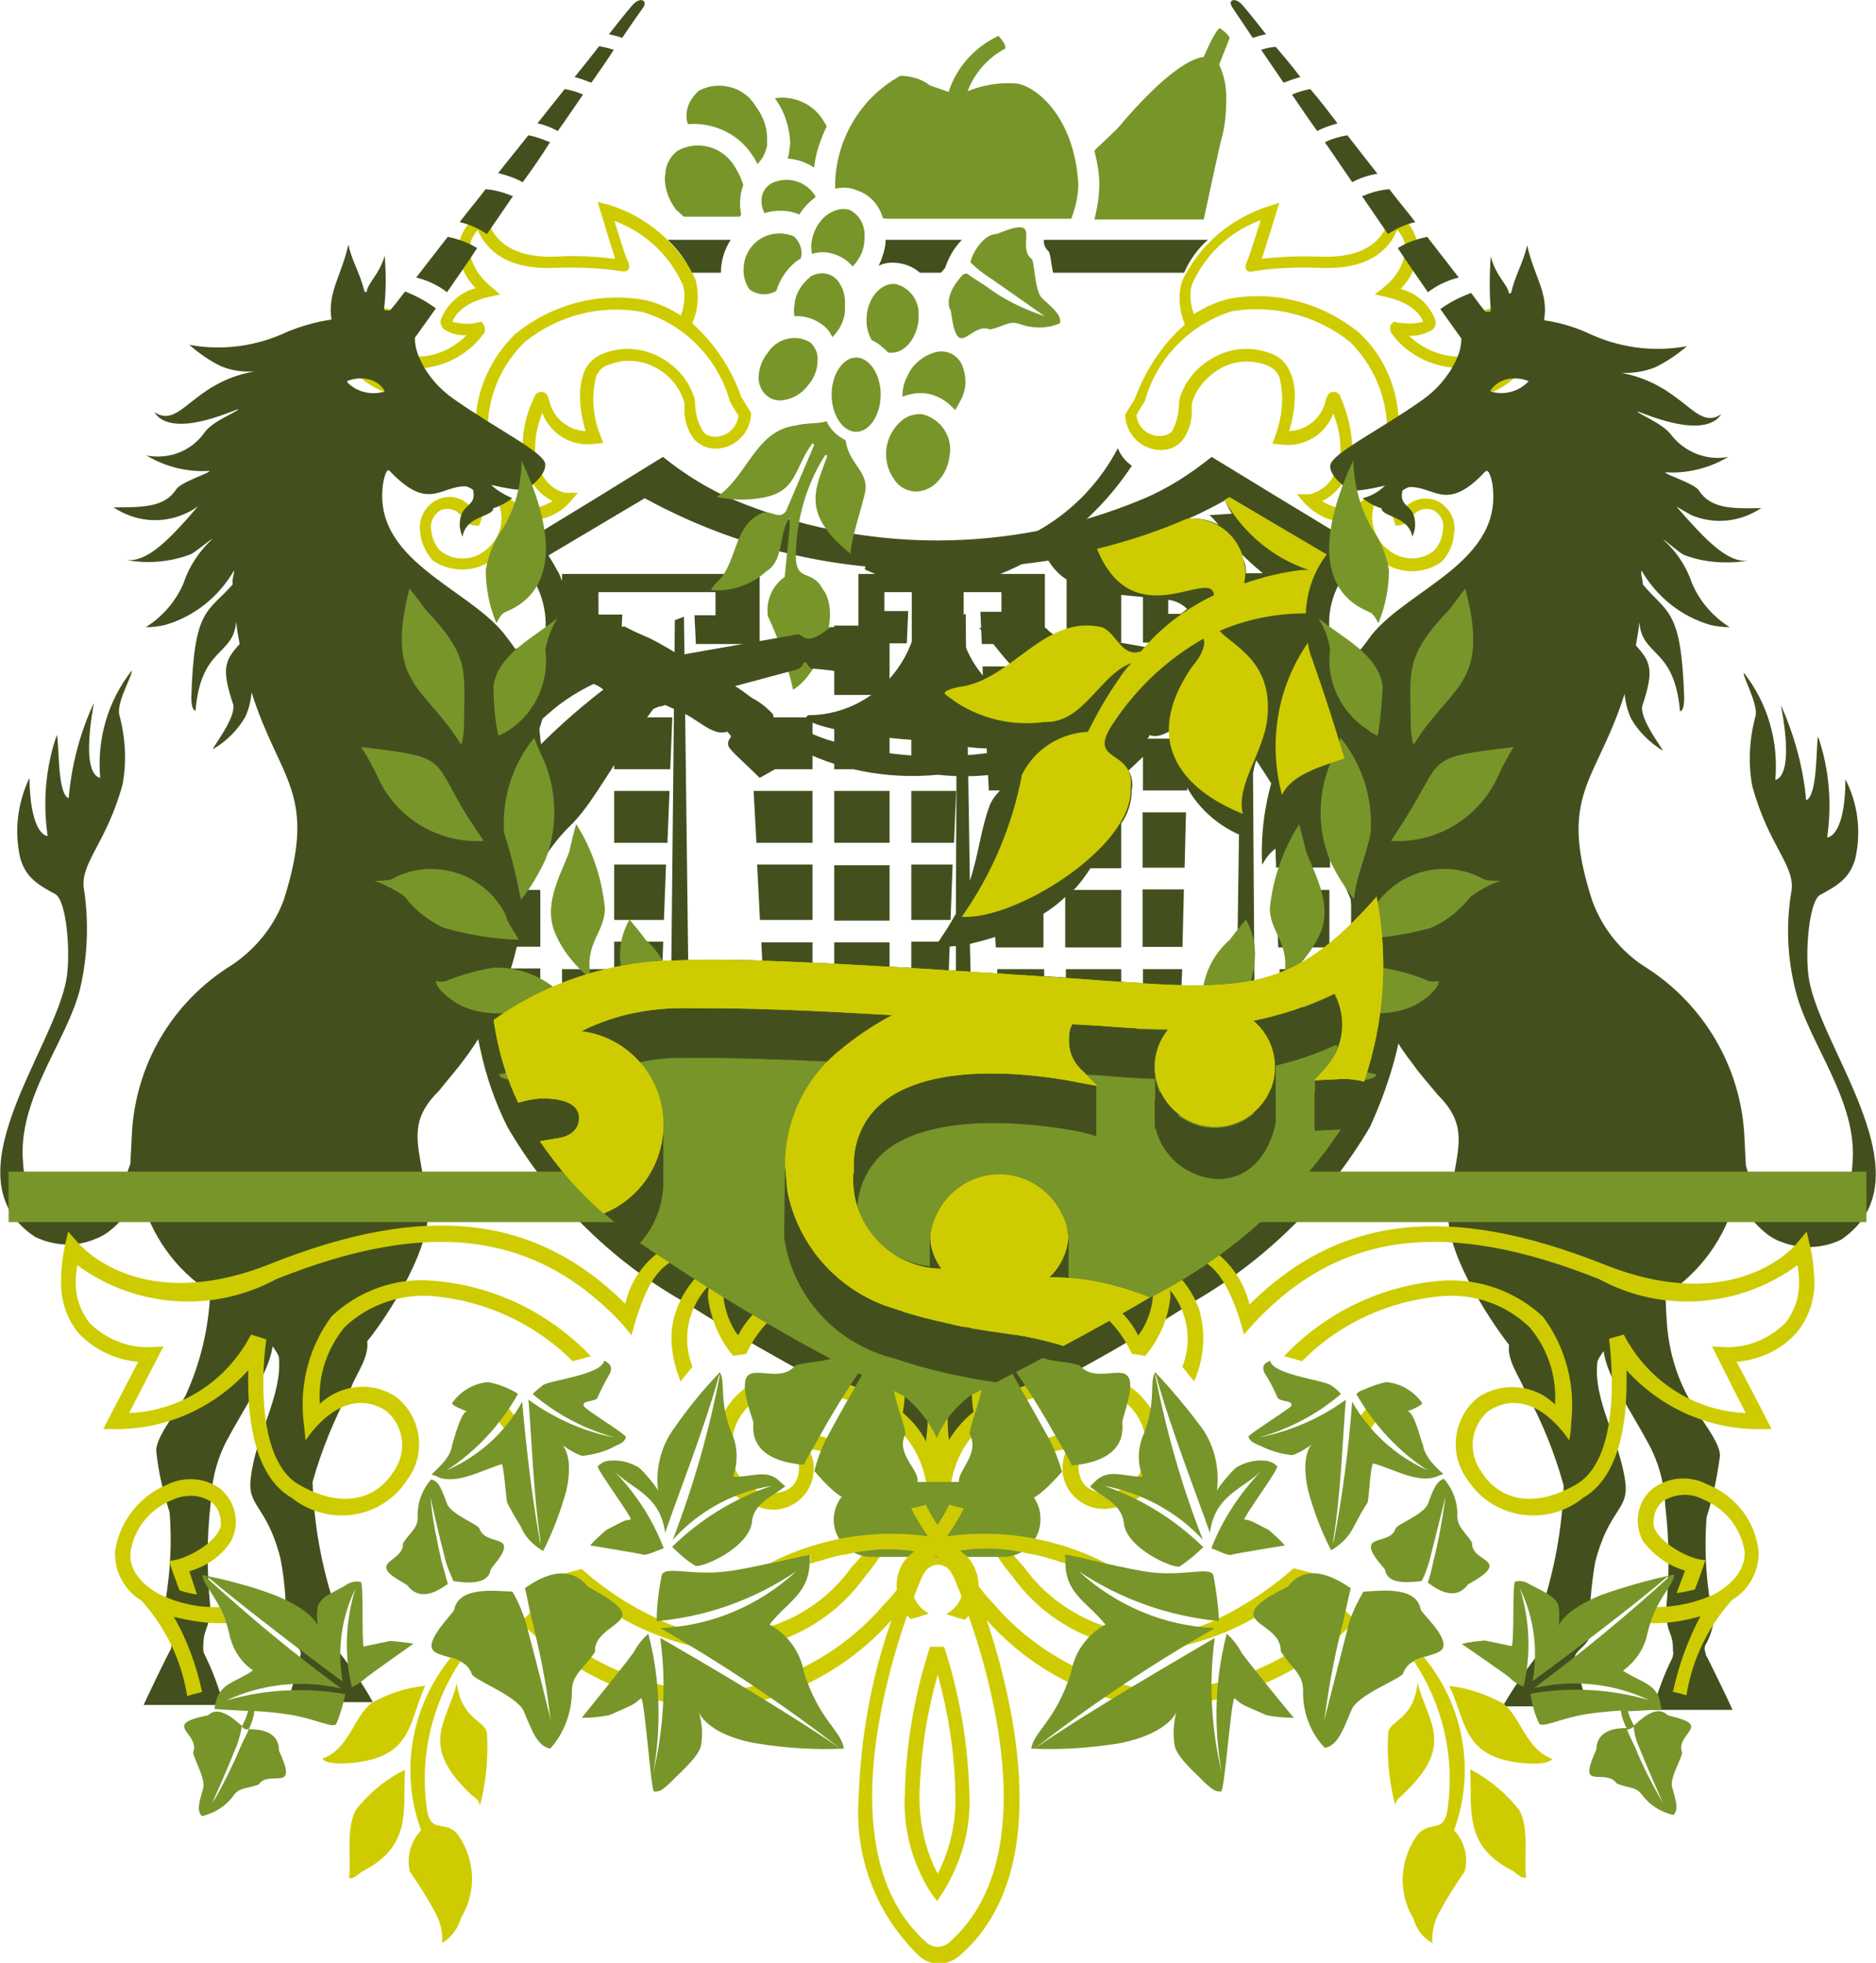 <?xml version="1.0" encoding="utf-8"?>
<!-- Generator: Adobe Illustrator 24.2.3, SVG Export Plug-In . SVG Version: 6.00 Build 0)  -->
<svg version="1.1" id="Layer_1" xmlns="http://www.w3.org/2000/svg" xmlns:xlink="http://www.w3.org/1999/xlink" x="0px" y="0px"
	 viewBox="0 0 26.77 28.01" style="enable-background:new 0 0 26.77 28.01;" xml:space="preserve">
<style type="text/css">
	.st0{fill:#43501E;}
	.st1{fill:#78952A;}
	.st2{fill:#CECC01;}
</style>
<g id="Group_69" transform="translate(-280.76 -344.392)">
	<g id="Group_68" transform="translate(280.76 344.392)">
		<path id="Path_237" class="st0" d="M19.8,11.89c-0.19-0.82-0.42-1.62-0.7-2.41c0,0-0.01-0.04-0.03-0.08s-0.03-0.09-0.04-0.12
			c-0.12-0.35-0.07-0.74,0.14-1.05c0.13-0.22,0.24-0.36,0.01-0.56L18.24,7.1l-0.95-0.58c-0.3,0.24-0.62,0.45-0.98,0.6
			c-1.88,0.79-3.99,0.79-5.87,0c-0.35-0.15-0.68-0.36-0.98-0.6L8.52,7.1L7.57,7.68C7.34,7.87,7.45,8.01,7.59,8.24
			c0.2,0.31,0.25,0.7,0.14,1.05C7.72,9.31,7.7,9.36,7.68,9.4S7.66,9.48,7.66,9.48c-0.28,0.79-0.51,1.59-0.7,2.41
			c-0.15,0.63-0.22,1.27-0.23,1.91c0,0.4,0.04,0.81,0.13,1.2c0.08,0.37,0.21,0.74,0.38,1.08c0.6,1.03,1.46,1.89,2.49,2.48
			c0.96,0.61,1.96,1.17,2.99,1.66c0.15,0.11,0.27,0.26,0.34,0.43c0.08,0.15,0.13,0.3,0.17,0.46h0.33c0.03-0.16,0.09-0.32,0.17-0.46
			c0.07-0.17,0.19-0.32,0.34-0.43c1.03-0.49,2.03-1.05,2.99-1.66c1.03-0.6,1.89-1.46,2.49-2.48c0.16-0.35,0.29-0.71,0.38-1.08
			c0.09-0.39,0.13-0.8,0.13-1.2C20.03,13.16,19.95,12.52,19.8,11.89z M17.48,7.14c0.03,0.07,0.06,0.13,0.1,0.19
			c-0.14,0.01-0.27,0.02-0.33,0.02c0.03,0.01,0.07,0.06,0.14,0.14c-0.13-0.07-0.28-0.1-0.43-0.09C17.19,7.3,17.37,7.2,17.48,7.14z
			 M17.07,9.46L17.07,9.46c-0.02,0.03-0.03,0.05-0.05,0.07S17,9.57,16.99,9.58V9.51C17.02,9.49,17.05,9.48,17.07,9.46L17.07,9.46z
			 M16.67,8.56c0.1,0.01,0.2,0.06,0.27,0.13l0,0c-0.03,0.02-0.06,0.05-0.09,0.07h-0.18L16.67,8.56z M16,9.17V8.49
			c0.11,0.01,0.21,0.02,0.31,0.03v0.65h0.09c-0.07,0.07-0.11,0.12-0.11,0.12c-0.15,0.05-0.24-0.02-0.32-0.12H16z M16.15,9.46
			C16.1,9.52,16.05,9.58,16,9.65v-0.1C16.05,9.51,16.1,9.49,16.15,9.46L16.15,9.46z M13.78,8.76l-0.13,0.05v1.01
			c-0.07,0.02-0.17,0.05-0.15,0.08c0.05,0.03,0.1,0.06,0.15,0.09v0.17c-0.1,0.04-0.2,0.07-0.3,0.08c-0.2,0-0.4,0.02-0.6,0.06
			c0.28,0.16,0.58,0.27,0.9,0.33l-0.01,2.41c-0.09,0.16-0.19,0.32-0.3,0.47c0.1,0.01,0.2,0,0.3-0.01v0.35
			c-2.27-0.14-3.2-0.17-3.82-0.15L9.76,8.8L9.63,8.85l-0.05,4.87c-0.3,0.02-0.61,0.06-0.91,0.13v-0.02H8.02v0.2
			c-0.11,0.04-0.21,0.09-0.31,0.13v-0.34H7.02c0-0.1,0-0.21,0.01-0.31h0.68V12.7H7.12c0.02-0.1,0.03-0.21,0.05-0.31h0.53V11.6H7.35
			c0.03-0.1,0.06-0.21,0.09-0.31h0.27v-0.74H7.65c0.11-0.36,0.24-0.74,0.38-1.14c0.03-0.08,0.05-0.15,0.06-0.23h0.77l0.02-0.41H8.54
			V8.45h1.67v0.33h-0.3l0.02,0.41h0.91V8.19H8.02v0.1c-0.01-0.03-0.03-0.07-0.04-0.1l0,0C7.93,8.1,7.88,8.01,7.83,7.93L7.82,7.93
			L9.2,7.11c1.28,0.7,2.72,1.05,4.18,1.01c0.53,0,1.06-0.04,1.58-0.12c0.07,0.11,0.15,0.2,0.26,0.27v0.73
			c-0.11,0.04-0.21,0.09-0.31,0.15V8.19h-2.66v0.99h0.69l0.02-0.46h-0.34V8.45h1.67v0.28h-0.3l0.02,0.46h0.82
			c-0.15,0.1-0.29,0.21-0.44,0.32h-0.37l0.01,0.22c-0.08,0.04-0.15,0.06-0.24,0.08L13.78,8.76z M13.81,10.66
			c0.09,0.01,0.18,0.02,0.27,0.02l0.03,0.6h0.16c-0.06,0.06-0.12,0.14-0.15,0.22c-0.13,0.36-0.15,0.67-0.28,1.07L13.81,10.66z
			 M17.65,14.03c-0.26,0.03-0.52,0.04-0.79,0.03l0.01-0.23h-0.56v0.2c-0.1-0.01-0.21-0.01-0.31-0.02v-0.18h-0.79v0.12l-0.31-0.02
			v-0.1h-0.67v0.06l-0.38-0.02l-0.01-0.4c0.12-0.03,0.24-0.06,0.36-0.1l0.01,0.15h0.68v-0.48c0.11-0.07,0.22-0.15,0.31-0.24v0.72H16
			V12.7h-0.68c0.09-0.09,0.17-0.2,0.24-0.31H16v-0.64c0.1-0.14,0.15-0.31,0.15-0.48c0.03-0.15-0.03-0.3-0.15-0.39v-0.33h-0.21
			c0.03-0.09,0.07-0.17,0.12-0.24c0.01-0.02,0.02-0.03,0.03-0.05s0.02-0.02,0.03-0.03H16v-0.02L16,10.2c0.1-0.09,0.2-0.18,0.31-0.27
			v0.3h0.4c-0.02,0.1-0.02,0.21-0.01,0.31h-0.39v0.74h0.63v-0.04c0.17,0.3,0.43,0.53,0.74,0.67L17.65,14.03z M17.72,9.28
			c-0.01-0.01-0.03-0.03-0.05-0.04l0,0l0.04-0.01L17.72,9.28z M17.76,8.03c-0.02-0.05-0.03-0.09-0.05-0.13
			c0.1,0.1,0.2,0.19,0.31,0.28h-0.24C17.78,8.13,17.78,8.08,17.76,8.03L17.76,8.03z M17.86,9.19c0.07-0.02,0.14-0.03,0.2-0.05v0.03
			h0.6v0.01c-0.08,0.09-0.16,0.2-0.21,0.31h-0.38l0.02,0.45c-0.03-0.19-0.11-0.37-0.23-0.52L17.86,9.19z M19.28,12.7v0.49
			c-0.11,0.1-0.21,0.2-0.31,0.28V12.7h-0.76l0.03,0.82h0.67c-0.16,0.12-0.33,0.23-0.51,0.31h-0.14v0.06
			c-0.12,0.04-0.24,0.08-0.36,0.1l-0.02-2.95c0.01-0.06,0.02-0.11,0.04-0.17c0.09-0.19,0.15-0.39,0.19-0.6c0-0.04,0-0.08,0.01-0.11
			v0.07h0.15c-0.01,0.1-0.02,0.21-0.02,0.31h-0.11l0.02,0.57c-0.12,0.4-0.17,0.82-0.15,1.23c0.05-0.09,0.11-0.17,0.19-0.23
			l0.01,0.27h0.77v-0.76c0.1-0.05,0.2-0.09,0.27-0.13c0.04-0.02,0.08-0.04,0.12-0.07c0.02,0.06,0.03,0.11,0.05,0.17h-0.12v0.79h0.3
			c0.02,0.11,0.04,0.21,0.05,0.31L19.28,12.7z"/>
		<g id="Group_22" transform="translate(8.774 8.927)">
			<path id="Path_238" class="st0" d="M-0.01,5.33h0.67l0.03-0.82h-0.7L-0.01,5.33z"/>
			<path id="Path_239" class="st0" d="M1.96,2.05h0.86V1.31H1.92L1.96,2.05z"/>
			<rect id="Rectangle_8" x="3.13" y="4.52" class="st0" width="0.79" height="0.81"/>
			<path id="Path_240" class="st0" d="M2.07,4.2h0.75V3.41H2.03L2.07,4.2z"/>
			<path id="Path_241" class="st0" d="M2.02,3.1h0.8V2.36H1.98L2.02,3.1z"/>
			<path id="Path_242" class="st0" d="M2.13,5.33h0.69V4.52H2.09L2.13,5.33z"/>
			<path id="Path_243" class="st0" d="M-0.01,4.2h0.71l0.03-0.79h-0.74V4.2z"/>
			<path id="Path_244" class="st0" d="M-0.01,3.1h0.76l0.03-0.74h-0.79V3.1z"/>
			<path id="Path_245" class="st0" d="M-0.01,2.05h0.8l0.03-0.74h-0.83V2.05z"/>
			<rect id="Rectangle_9" x="3.13" y="3.42" class="st0" width="0.79" height="0.79"/>
			<path id="Path_246" class="st0" d="M4.23,2.05h0.65l0.03-0.74H4.23V2.05z"/>
			<path id="Path_247" class="st0" d="M4.23,3.1h0.61l0.03-0.74H4.23L4.23,3.1z"/>
			<path id="Path_248" class="st0" d="M4.23,4.2h0.56l0.03-0.79H4.23L4.23,4.2z"/>
			<rect id="Rectangle_10" x="3.13" y="1.31" class="st0" width="0.79" height="0.74"/>
			<path id="Path_249" class="st0" d="M4.23,5.33h0.52l0.03-0.82H4.23L4.23,5.33z"/>
			<rect id="Rectangle_11" x="3.13" y="2.36" class="st0" width="0.79" height="0.74"/>
			<rect id="Rectangle_12" x="3.13" y="0" class="st0" width="0.79" height="0.99"/>
		</g>
		<g id="Group_67">
			<g id="Group_66">
				<g id="Group_55">
					<g id="Group_54">
						<g id="Group_26" transform="translate(4.947 0.402)">
							<g id="Group_25" transform="translate(6.346 5.994)">
								<g id="Group_24">
									<g id="Group_23" transform="translate(0.218)">
										<path id="Path_250" class="st0" d="M4.64,0.25C4.55,0.19,4.48,0.1,4.44,0c-0.5,0.96-1.49,1.55-2.57,1.55
											C1.54,1.52,1.21,1.46,0.9,1.35C0.87,1.48,0.85,1.61,0.83,1.73c0.22,0.1,0.44,0.18,0.67,0.24v0.79
											C1.27,3.39,0.68,3.81,0.02,3.81c-0.2,0.14,0.97,0.35,1.85,0.37c0.88-0.02,2.05-0.23,1.85-0.37
											c-0.66,0-1.26-0.42-1.48-1.05V1.97C3.23,1.71,4.08,1.1,4.64,0.25z"/>
									</g>
									<path id="Path_251" class="st0" d="M2.09,4.66c0.72,0.08,1.45-0.07,2.09-0.41V3.97C2.84,4.54,1.33,4.54,0,3.97v0.27
										C0.63,4.59,1.36,4.73,2.09,4.66z"/>
								</g>
							</g>
							<path id="Path_252" class="st1" d="M5.84,1.12C5.68,0.84,5.32,0.74,5.03,0.89C4.91,0.99,4.84,1.13,4.85,1.28
								c0,0.03,0.01,0.06,0.02,0.09C5.22,1.34,5.58,1.5,5.78,1.8c0.03,0.04,0.06,0.09,0.08,0.14C5.94,1.86,5.98,1.77,6,1.67
								C6,1.64,6,1.61,6,1.58C6,1.41,5.94,1.25,5.84,1.12z"/>
							<path id="Path_253" class="st1" d="M8.25,5.21c0.17,0.02,0.32,0.11,0.43,0.24c0.03-0.04,0.05-0.08,0.07-0.12l0,0
								C8.84,5.18,8.85,5.01,8.8,4.86C8.75,4.67,8.56,4.57,8.38,4.63c-0.01,0-0.02,0.01-0.03,0.01C8.19,4.7,8.06,4.82,8,4.97
								C7.95,5.06,7.93,5.16,7.93,5.26C8.03,5.22,8.14,5.2,8.25,5.21z"/>
							<path id="Path_254" class="st1" d="M8.08,6.61c-0.11-0.02-0.2-0.07-0.26-0.16C7.62,6.18,7.67,5.81,7.92,5.6
								c0.08-0.07,0.19-0.1,0.3-0.09C8.49,5.58,8.66,5.85,8.6,6.12l0,0c-0.02,0.16-0.1,0.3-0.22,0.4C8.29,6.59,8.18,6.62,8.08,6.61z
								"/>
							<path id="Path_255" class="st1" d="M6.92,5.23c0-0.29,0.16-0.53,0.35-0.53s0.35,0.24,0.35,0.53S7.46,5.76,7.27,5.76
								S6.92,5.52,6.92,5.23z"/>
							<path id="Path_256" class="st1" d="M7.83,3.65c-0.2-0.02-0.39,0.19-0.41,0.46C7.41,4.23,7.43,4.34,7.49,4.45
								c0.09,0.04,0.17,0.11,0.24,0.18c0.01,0,0.01,0,0.02,0c0.2,0.02,0.38-0.19,0.41-0.46c0-0.02,0-0.04,0-0.06
								C8.18,3.9,8.04,3.7,7.83,3.65z"/>
							<path id="Path_257" class="st1" d="M5.66,2.24C5.63,2.14,5.59,2.06,5.54,1.98C5.37,1.69,5.01,1.59,4.72,1.75
								c-0.09,0.07-0.16,0.18-0.17,0.3c0,0.03-0.01,0.06-0.01,0.09c0,0.16,0.06,0.32,0.16,0.45l0.11,0.1h0.8
								c0.01-0.01,0.01-0.02,0.02-0.03C5.6,2.52,5.61,2.37,5.66,2.24z"/>
							<path id="Path_258" class="st1" d="M6.31,1.79c0,0.02-0.01,0.05-0.02,0.07c0.13,0.01,0.26,0.05,0.38,0.13
								c0.02-0.2,0.09-0.4,0.18-0.59L6.79,1.3C6.64,1.07,6.37,0.96,6.11,1c0.14,0.19,0.21,0.41,0.22,0.65
								C6.32,1.69,6.32,1.74,6.31,1.79z"/>
							<path id="Path_259" class="st1" d="M9.56,0.79C9.32,0.77,9.08,0.81,8.86,0.9c0.1-0.26,0.29-0.48,0.54-0.61
								c0.01-0.07-0.1-0.18-0.1-0.18c-0.34,0.16-0.6,0.45-0.71,0.8L8.33,0.82C8.21,0.73,8.06,0.68,7.9,0.68
								C7.32,1,6.96,1.62,6.97,2.29c0.1-0.02,0.21-0.02,0.3,0.02C7.46,2.37,7.6,2.52,7.65,2.71c0.04,0.01,0.07,0.01,0.11,0.01h2.58
								c0.06-0.16,0.1-0.33,0.1-0.5C10.38,1.23,9.81,0.82,9.56,0.79z"/>
							<path id="Path_260" class="st1" d="M5.99,5.24c-0.06-0.05-0.1-0.13-0.11-0.21c-0.01-0.15,0.04-0.29,0.13-0.4
								c0.13-0.2,0.39-0.27,0.6-0.15c0.07,0.06,0.12,0.16,0.11,0.26c0,0.13-0.05,0.26-0.14,0.36C6.5,5.21,6.37,5.29,6.22,5.31
								C6.14,5.32,6.06,5.3,5.99,5.24z"/>
							<path id="Path_261" class="st1" d="M6.46,2.66c0.06-0.1,0.14-0.18,0.23-0.25V2.4C6.56,2.18,6.28,2.1,6.05,2.22
								C5.96,2.28,5.91,2.38,5.92,2.49c0,0.05,0.02,0.1,0.04,0.15C6.12,2.59,6.3,2.59,6.46,2.66L6.46,2.66z"/>
							<path id="Path_262" class="st0" d="M7.69,3.02c0,0.09-0.02,0.17-0.05,0.25l0,0C7.63,3.31,7.61,3.35,7.59,3.39
								c0.08-0.04,0.17-0.05,0.26-0.04c0.12,0.01,0.24,0.06,0.33,0.14h0.3c0.02-0.02,0.06-0.07,0.06-0.07
								c0.05-0.15,0.13-0.29,0.24-0.4L7.69,3.02z"/>
							<path id="Path_263" class="st1" d="M6.4,3.34C6.43,3.32,6.45,3.3,6.48,3.29c0-0.02,0.01-0.04,0.01-0.06c0-0.02,0-0.03,0-0.05
								C6.48,3.1,6.44,3.02,6.38,2.97C6.11,2.86,5.81,2.98,5.7,3.25C5.64,3.41,5.65,3.59,5.75,3.73c0.11,0.08,0.26,0.09,0.38,0.02
								C6.18,3.59,6.27,3.45,6.4,3.34z"/>
							<path id="Path_264" class="st1" d="M6.85,3.2c0.14,0.02,0.28,0.09,0.37,0.2c0.06-0.06,0.11-0.14,0.14-0.22
								c0.02-0.06,0.03-0.13,0.03-0.2c0.01-0.16-0.07-0.32-0.22-0.39C7.09,2.57,7.01,2.58,6.93,2.62C6.8,2.68,6.71,2.8,6.66,2.94
								C6.63,3.03,6.62,3.13,6.64,3.22C6.71,3.2,6.78,3.19,6.85,3.2z"/>
							<path id="Path_265" class="st1" d="M7.02,3.62C6.93,3.49,6.75,3.46,6.61,3.55C6.61,3.56,6.6,3.57,6.59,3.57
								C6.48,3.67,6.4,3.8,6.39,3.95C6.38,4,6.38,4.06,6.39,4.11C6.54,4.1,6.68,4.15,6.8,4.24c0.06,0.05,0.1,0.1,0.13,0.17
								c0.1-0.1,0.17-0.23,0.18-0.37c0-0.02,0-0.05,0-0.08C7.12,3.84,7.09,3.72,7.02,3.62z"/>
							<path id="Path_266" class="st0" d="M4.92,3.49h0.42c0-0.17,0.05-0.33,0.14-0.47h-0.9C4.72,3.15,4.84,3.31,4.92,3.49z"/>
							<path id="Path_267" class="st0" d="M12.29,3.02H9.95c-0.01,0.06,0.02,0.12,0.06,0.16c0.03,0.01,0.04,0.17,0.07,0.31h1.87
								C12.03,3.31,12.14,3.15,12.29,3.02z"/>
							<path id="Path_268" class="st2" d="M-0.01,4.53c0,0.01,0,0.03,0,0.04c0.01,0.15,0.11,0.51,0.7,0.67
								C0.61,5.31,0.24,5.62,0.24,5.62l0.14,0.05c0.28,0.1,0.59,0.1,0.87-0.02C1.18,5.91,1.11,6.17,1.09,6.2
								C1.09,6.21,1.09,6.23,1.09,6.24c0,0.03,0.02,0.06,0.05,0.08c0.1,0.06,0.38-0.05,0.71-0.46c0,0.05,0.01,0.11,0.01,0.16
								c0.01,0.08,0.01,0.17,0.01,0.24c0,0.2-0.03,0.4-0.08,0.6L1.75,6.81c-0.12-0.12-0.3-0.16-0.46-0.08
								C1.11,6.82,1.02,7.01,1.05,7.2c0.01,0.14,0.08,0.28,0.17,0.39C1.55,7.82,2,7.75,2.24,7.43C2.34,7.31,2.39,7.15,2.39,7
								c0-0.02,0-0.03,0-0.05c0.14,0.07,0.29,0.09,0.44,0.04c0.13-0.04,0.26-0.12,0.35-0.22L3.3,6.63H3.12
								C2.98,6.6,2.87,6.51,2.8,6.39C2.72,6.27,2.68,6.12,2.69,5.98c0-0.17,0.04-0.33,0.1-0.49C2.91,5.8,3.22,5.98,3.55,5.93
								l0.11-0.01L3.62,5.81C3.51,5.54,3.49,5.25,3.56,4.97c0.03-0.08,0.1-0.15,0.19-0.17C3.96,4.72,4.19,4.73,4.4,4.84
								c0.2,0.1,0.36,0.29,0.42,0.51c0,0.01,0,0.03,0,0.06C4.81,5.57,4.86,5.74,4.96,5.87C5.04,5.95,5.14,6,5.26,6
								c0.27,0,0.49-0.21,0.51-0.48V5.49L5.63,5.26c-0.14-0.4-0.38-0.76-0.7-1.05c0.09-0.19,0.1-0.41,0.05-0.62
								c-0.24-0.51-0.69-0.9-1.24-1.07L3.58,2.48l0.05,0.16L3.68,2.8C3.75,3.04,3.8,3.19,3.83,3.29C3.55,3.26,3.28,3.24,3,3.26
								C2.23,3.29,2.08,2.91,2.02,2.77C2,2.71,1.95,2.66,1.89,2.65L1.85,2.68C1.7,2.8,1.6,2.98,1.59,3.17v0.01
								c0.02,0.2,0.11,0.39,0.25,0.53c-0.23,0.06-0.42,0.24-0.5,0.46c0,0.01,0,0.02,0,0.03c0,0.03,0.02,0.07,0.04,0.09
								c0.1,0.07,0.21,0.1,0.33,0.09C1.49,4.61,1.18,4.72,0.87,4.68c0.04-0.07,0.06-0.15,0.06-0.23c0-0.07-0.02-0.15-0.06-0.21
								c-0.09-0.2-0.32-0.29-0.53-0.23C0.13,4.1-0.01,4.3-0.01,4.53z M1.89,7.1C2.02,6.75,2.07,6.38,2.03,6
								c-0.08-0.56,0.1-1.12,0.51-1.52C3.01,4.1,3.62,3.94,4.22,4.05C4.83,4.23,5.3,4.72,5.47,5.33c0,0,0.09,0.16,0.12,0.2
								c-0.02,0.17-0.16,0.3-0.33,0.3c-0.07,0-0.13-0.02-0.17-0.07C5,5.62,4.97,5.47,4.97,5.31C4.9,5.04,4.71,4.82,4.46,4.69
								C4.22,4.56,3.93,4.54,3.67,4.64C3.55,4.68,3.44,4.78,3.39,4.9C3.35,5.01,3.33,5.12,3.33,5.24c0,0.17,0.03,0.35,0.08,0.51
								C3.16,5.74,2.94,5.56,2.89,5.31C2.87,5.25,2.85,5.19,2.78,5.19c-0.05,0-0.09,0.03-0.1,0.07C2.57,5.48,2.51,5.73,2.51,5.98
								c0,0.18,0.04,0.36,0.14,0.51c0.07,0.11,0.17,0.2,0.29,0.26C2.88,6.78,2.82,6.81,2.76,6.83C2.6,6.87,2.43,6.82,2.32,6.7
								L2.17,6.79c0.09,0.24,0.02,0.5-0.19,0.66C1.8,7.6,1.53,7.61,1.34,7.46C1.27,7.39,1.22,7.29,1.21,7.18
								c-0.03-0.12,0.03-0.24,0.13-0.3c0.09-0.04,0.2-0.02,0.27,0.05c0.1,0.1,0.11,0.14,0.11,0.14C1.78,7.09,1.83,7.1,1.89,7.1z
								 M0.17,4.53C0.16,4.38,0.25,4.24,0.38,4.18c0.13-0.04,0.28,0.03,0.33,0.16c0.05,0.11,0.03,0.24-0.05,0.34v0.14L0.7,4.83
								c0.47,0.1,0.95-0.07,1.24-0.45c0.04-0.04,0.04-0.09,0.02-0.14L1.93,4.19L1.87,4.2C1.75,4.23,1.62,4.22,1.51,4.19
								c0.1-0.27,0.5-0.35,0.5-0.35L2.19,3.8L2.05,3.68c-0.16-0.13-0.27-0.31-0.3-0.51V3.17c0-0.11,0.05-0.21,0.12-0.29
								c0.08,0.19,0.32,0.58,1.11,0.54c0.32-0.01,0.63,0,0.95,0.05c0.09,0.01,0.13-0.04,0.08-0.15C3.97,3.25,3.87,2.9,3.82,2.75
								V2.75c0.43,0.16,0.78,0.48,0.97,0.9C4.81,3.7,4.82,3.76,4.82,3.82c0,0.1-0.02,0.19-0.05,0.28C4.61,4,4.44,3.92,4.26,3.88
								C3.6,3.76,2.93,3.94,2.41,4.36C2.08,4.68,1.87,5.11,1.84,5.57C1.7,5.8,1.51,5.99,1.29,6.13c0.05-0.18,0.14-0.48,0.2-0.69
								L1.33,5.37C1.32,5.39,1.16,5.65,0.59,5.54c0.17-0.11,0.32-0.24,0.44-0.4c0,0-0.76-0.08-0.87-0.58
								C0.16,4.55,0.16,4.54,0.17,4.53L0.17,4.53z"/>
							<path id="Path_269" class="st2" d="M16.54,4.01c-0.21-0.06-0.43,0.03-0.53,0.23c-0.04,0.06-0.06,0.13-0.06,0.21
								c0,0.08,0.02,0.16,0.06,0.23c-0.31,0.04-0.62-0.07-0.85-0.29C15.28,4.4,15.4,4.36,15.5,4.3c0.02-0.02,0.04-0.06,0.04-0.09
								c0-0.01,0-0.02,0-0.03c-0.08-0.23-0.27-0.4-0.5-0.46c0.14-0.14,0.23-0.33,0.25-0.53V3.17c-0.01-0.2-0.1-0.38-0.26-0.49
								l-0.04-0.03c-0.06,0.01-0.11,0.06-0.13,0.12c-0.05,0.14-0.21,0.52-0.97,0.49c-0.28-0.01-0.56,0-0.83,0.03
								c0.03-0.1,0.08-0.25,0.15-0.48l0.05-0.16l0.05-0.16l-0.15,0.05c-0.54,0.17-0.99,0.55-1.24,1.07
								c-0.06,0.2-0.04,0.42,0.04,0.62c-0.32,0.28-0.56,0.65-0.71,1.05c0,0.01-0.14,0.23-0.14,0.23v0.03
								c0.02,0.27,0.24,0.48,0.51,0.48c0.11,0,0.22-0.04,0.3-0.13c0.1-0.13,0.15-0.3,0.14-0.47c0-0.03,0-0.05,0-0.06
								c0.06-0.22,0.22-0.4,0.42-0.51c0.2-0.11,0.44-0.12,0.65-0.04c0.08,0.03,0.15,0.09,0.18,0.17c0.07,0.28,0.04,0.57-0.06,0.84
								l-0.04,0.11l0.11,0.01c0.33,0.05,0.64-0.13,0.76-0.44c0.06,0.16,0.1,0.32,0.1,0.49c0.01,0.15-0.03,0.29-0.11,0.42
								c-0.07,0.12-0.18,0.2-0.32,0.24h-0.19l0.12,0.14c0.1,0.1,0.22,0.18,0.35,0.22c0.15,0.05,0.3,0.03,0.44-0.04
								c0,0.02,0,0.03,0,0.05c0,0.4,0.33,0.73,0.73,0.73c0.16,0,0.31-0.05,0.43-0.14c0.1-0.11,0.16-0.24,0.17-0.39
								c0.04-0.19-0.06-0.38-0.23-0.47c-0.16-0.07-0.34-0.04-0.46,0.08c-0.02,0.02-0.03,0.03-0.04,0.05c-0.05-0.2-0.08-0.4-0.08-0.6
								c0-0.08,0.01-0.16,0.01-0.24c0.01-0.05,0.01-0.11,0.01-0.16c0.34,0.41,0.62,0.52,0.71,0.46c0.03-0.02,0.04-0.05,0.05-0.08
								c0-0.01,0-0.03-0.01-0.04c-0.01-0.03-0.09-0.3-0.16-0.55c0.28,0.11,0.59,0.12,0.87,0.02l0.14-0.05c0,0-0.37-0.31-0.45-0.38
								c0.59-0.17,0.69-0.52,0.7-0.67c0-0.01,0-0.03,0-0.04C16.88,4.3,16.75,4.1,16.54,4.01z M15.13,7.07c0,0,0.01-0.04,0.11-0.14
								c0.07-0.07,0.18-0.09,0.27-0.05c0.11,0.06,0.16,0.18,0.13,0.3c-0.01,0.1-0.05,0.2-0.13,0.28c-0.19,0.15-0.46,0.14-0.65-0.02
								c-0.2-0.15-0.28-0.42-0.19-0.66L14.54,6.7c-0.11,0.12-0.29,0.17-0.45,0.13c-0.06-0.02-0.12-0.05-0.17-0.08
								c0.12-0.06,0.22-0.15,0.29-0.26c0.1-0.15,0.15-0.33,0.14-0.51c-0.01-0.25-0.07-0.5-0.17-0.72c-0.01-0.04-0.05-0.07-0.1-0.07
								c-0.07,0-0.09,0.06-0.11,0.12c-0.05,0.25-0.27,0.43-0.52,0.44c0.05-0.17,0.08-0.34,0.08-0.51c0-0.12-0.02-0.23-0.07-0.34
								c-0.05-0.12-0.15-0.22-0.28-0.26c-0.26-0.1-0.55-0.08-0.79,0.05c-0.25,0.13-0.44,0.35-0.51,0.62c0,0.15-0.03,0.31-0.1,0.44
								c-0.05,0.05-0.11,0.07-0.18,0.07c-0.17,0-0.32-0.13-0.33-0.3c0.02-0.04,0.12-0.2,0.12-0.2c0.17-0.61,0.64-1.09,1.24-1.28
								c0.6-0.1,1.22,0.06,1.69,0.44c0.4,0.4,0.59,0.96,0.51,1.52c-0.04,0.37,0.01,0.75,0.14,1.1C15.03,7.1,15.08,7.08,15.13,7.07
								L15.13,7.07z M16.7,4.55c-0.11,0.51-0.87,0.58-0.87,0.58c0.12,0.16,0.27,0.29,0.44,0.4c-0.57,0.1-0.73-0.16-0.74-0.17
								l-0.16,0.06c0.06,0.21,0.14,0.51,0.2,0.69c-0.23-0.14-0.42-0.33-0.56-0.56c-0.03-0.46-0.23-0.9-0.57-1.21
								c-0.52-0.42-1.19-0.6-1.84-0.48c-0.18,0.04-0.35,0.12-0.51,0.22C12.06,4,12.04,3.91,12.04,3.81c0-0.06,0.01-0.12,0.03-0.17
								c0.19-0.42,0.54-0.74,0.97-0.9v0.01c-0.05,0.15-0.15,0.49-0.19,0.57c-0.05,0.12-0.01,0.17,0.08,0.15
								c0.31-0.05,0.63-0.06,0.95-0.05c0.8,0.04,1.03-0.35,1.11-0.54c0.08,0.08,0.12,0.18,0.12,0.29v0.01
								c-0.03,0.2-0.14,0.38-0.3,0.51l-0.14,0.11l0.18,0.04c0,0,0.41,0.08,0.51,0.35C15.24,4.22,15.12,4.22,15,4.2l-0.06-0.01
								L14.9,4.23c-0.02,0.05-0.01,0.1,0.02,0.14c0.29,0.38,0.77,0.55,1.24,0.45l0.04-0.01V4.67c-0.08-0.09-0.1-0.23-0.05-0.34
								c0.05-0.13,0.19-0.2,0.33-0.16c0.14,0.06,0.22,0.2,0.22,0.35C16.7,4.53,16.7,4.54,16.7,4.55L16.7,4.55z"/>
							<path id="Path_270" class="st1" d="M6.85,5.61c-0.14,0.04-0.3,0.02-0.44,0.06C5.83,5.74,5.72,6.4,5.28,6.69
								c0.19,0.04,0.39,0.05,0.59,0.02c0.57-0.07,0.5-0.42,0.78-0.79l0.02,0.03l-0.4,0.94c-0.09,0.13-0.2,0-0.32,0.02
								C5.5,7.08,5.59,7.64,5.27,7.92c-0.02,0.02-0.09,0.1-0.06,0.1C5.5,8.04,5.78,7.94,5.99,7.75C6.25,7.59,6.16,7.2,6.32,6.99
								v0.15L6.25,7.83C6.07,7.96,5.98,8.17,6.01,8.39c0.16,0.34,0.28,0.69,0.36,1.05C6.75,9.22,7.07,8.34,6.79,8
								C6.64,7.71,6.4,7.92,6.41,7.51C6.42,7,6.56,6.51,6.83,6.09l0.03,0.01c-0.16,0.46-0.4,0.81,0.33,1.4
								C7.2,7.27,7.36,6.82,7.4,6.61c0.05-0.28-0.24-0.4-0.28-0.73C7,5.82,6.9,5.73,6.85,5.61z"/>
							<path id="Path_271" class="st1" d="M12.6,0.14C12.58,0.08,12.46,0,12.46,0c-0.06,0.02-0.2,0.34-0.23,0.41
								c-0.17,0.02-0.54,0.2-1.23,1.02l-0.25,0.24c0,0-0.04,0.03-0.08,0.08c0.04,0.16,0.07,0.32,0.07,0.48
								c0,0.17-0.03,0.34-0.07,0.5h1.56c0.06-0.28,0.25-1.17,0.26-1.17c0.04-0.16,0.06-0.33,0.06-0.5c0.01-0.19-0.02-0.37-0.1-0.54
								L12.6,0.14z"/>
							<path id="Path_272" class="st1" d="M8.79,3.52C8.58,3.75,8.56,3.93,8.62,4.03c0.01,0.02,0.03,0.35,0.13,0.39S9,4.22,9.18,4.3
								C9.37,4.26,9.45,4.17,9.6,4.22c0.19,0.07,0.4,0.07,0.58-0.01l0,0C10.2,4.09,10.08,4,9.93,3.86C9.81,3.76,9.82,3.31,9.77,3.29
								c-0.15-0.12-0.02-0.36-0.1-0.43S9.29,2.94,9.26,2.94C9.11,2.94,8.94,3.17,8.9,3.34C8.99,3.43,9.08,3.5,9.19,3.57
								c0.33,0.23,0.77,0.54,0.77,0.54c-0.3-0.1-0.59-0.24-0.84-0.43C8.98,3.59,8.9,3.54,8.85,3.5C8.82,3.51,8.82,3.5,8.79,3.52"/>
						</g>
						<g id="Group_53">
							<g id="Group_29">
								<g id="Group_27" transform="translate(5.949)">
									<path id="Path_273" class="st0" d="M2.81,0.71C2.74,0.69,2.67,0.67,2.6,0.66C2.5,0.79,2.38,0.94,2.25,1.1
										c0.08,0.02,0.16,0.05,0.24,0.08C2.61,1.01,2.72,0.85,2.81,0.71z"/>
									<path id="Path_274" class="st0" d="M2.37,1.35C2.29,1.31,2.2,1.29,2.11,1.27L1.72,1.76c0.1,0.02,0.2,0.06,0.29,0.11
										C2.14,1.69,2.26,1.51,2.37,1.35z"/>
									<path id="Path_275" class="st0" d="M1.37,2.8C1.25,2.75,1.12,2.71,0.98,2.7C0.86,2.86,0.73,3.01,0.61,3.17
										C0.75,3.2,0.88,3.26,1,3.34L1.37,2.8z"/>
									<path id="Path_276" class="st0" d="M3.24,0.09C3.28,0,3.19-0.03,3.11,0.04C3.09,0.05,2.95,0.22,2.74,0.49
										C2.8,0.5,2.87,0.52,2.93,0.54C3.11,0.27,3.23,0.11,3.24,0.09z"/>
									<path id="Path_277" class="st0" d="M1.9,2.03C1.8,1.99,1.7,1.95,1.59,1.93C1.45,2.11,1.3,2.29,1.16,2.47
										C1.28,2.5,1.4,2.54,1.51,2.6C1.65,2.41,1.78,2.22,1.9,2.03z"/>
									<path id="Path_278" class="st0" d="M0.86,3.54C0.73,3.46,0.59,3.41,0.44,3.38l-0.45,0.58C0.15,4,0.3,4.07,0.43,4.17
										C0.56,3.98,0.71,3.77,0.86,3.54z"/>
								</g>
								<g id="Group_28" transform="translate(0 3.49)">
									<path id="Path_279" class="st0" d="M11.84,5.46c-0.07,0.07-0.16,0.13-0.26,0.16c-0.1,0.02-0.13-0.04-0.19-0.06
										c-0.14,0.03-1.55,0.27-1.69,0.3c-0.57-0.34-0.38-0.2-0.79-0.41C8.39,5.51,7.87,5.62,7.35,5.77
										C7.33,5.73,7.22,5.59,7.19,5.55C6.66,4.89,5.29,4.5,5.47,3.39c0,0,0.04-0.22,0.09-0.16c0.56,0.59,0.72,0.21,1.09,0.22
										c0.04,0.01,0.07,0.03,0.1,0.05c0.06,0.26-0.19,0.18-0.19,0.5c0,0.06,0.02,0.12,0.04,0.17c0.05-0.31,0.44-0.28,0.44-0.41
										h0.01c0.09-0.03,0.18-0.08,0.26-0.14C7.2,3.57,7.09,3.51,7.01,3.43c0.47,0.11,0.51,0.06,0.51,0.06S7.8,3.3,7.78,3.13
										S7.06,2.62,6.47,2.2C6.27,2.06,6.1,1.87,6,1.65c-0.05-0.1-0.08-0.21-0.08-0.32c0,0,0.03-0.04,0.3-0.42
										C6.08,0.81,5.94,0.73,5.78,0.67C5.56,0.96,5.56,0.94,5.56,0.94c-0.1,0-0.05,0-0.08-0.01c0.03-0.26,0.03-0.51,0.01-0.77
										C5.4,0.45,5.25,0.54,5.23,0.68c-0.01,0-0.02-0.01-0.03-0.01C5.14,0.41,5.03,0.26,4.97,0c-0.09,0.43-0.3,0.68-0.24,1.07
										C4.52,1.1,4.31,1.16,4.11,1.24C3.67,1.45,3.18,1.52,2.7,1.43c0.14,0.12,0.28,0.22,0.44,0.3C3.3,1.8,3.46,1.82,3.63,1.81
										C2.73,1.97,2.58,2.64,2.2,2.39c0.25,0.39,1.11-0.02,1.2-0.04c0,0.03-0.37,0.17-0.48,0.33C2.73,2.95,2.41,3.07,2.09,3.01
										c0.27,0.16,0.58,0.24,0.9,0.22C3,3.26,2.57,3.39,2.51,3.5C2.34,3.75,2.04,3.75,1.62,3.75c0.3,0.2,0.67,0.24,1,0.1
										c0.07-0.03,0.15-0.07,0.21-0.12C2.42,4.21,2.1,4.54,1.8,4.5c0.31,0.06,0.63,0.03,0.92-0.08C2.79,4.39,3.01,4.2,3.03,4.2
										C2.84,4.38,2.7,4.59,2.62,4.83c-0.11,0.26-0.3,0.48-0.54,0.63c0.09,0,0.18-0.01,0.27-0.03c0.42-0.12,0.77-0.4,0.99-0.78
										c0,0.08-0.03,0.11-0.02,0.2C2.96,5.26,2.77,5.18,2.73,6.46c0,0.14,0.03,0.19,0.06,0.19c0.08-0.92,0.54-0.77,0.58-1.27
										C3.38,5.49,3.4,5.6,3.42,5.7C3.2,5.94,3.16,6.06,3.33,6.57C3.36,6.77,3.02,7.19,3.04,7.2C3.23,7.09,3.39,6.93,3.5,6.74
										c0.05-0.11,0.08-0.23,0.09-0.35c0.4,1.27,0.95,1.42,0.46,2.96c-0.14,0.38-0.4,0.7-0.74,0.93
										c-0.86,0.53-1.39,1.44-1.43,2.45c0,0-0.02,0.39-0.02,0.39C1.81,13.23,1.65,13.94,1,13.86c-0.37-0.06-0.66-0.37-0.67-0.75
										c-0.09-0.91,0.62-1.73,0.81-2.48c0.11-0.46,0.13-0.95,0.06-1.42C1.13,8.83,1.52,8.55,1.75,7.7c0.06-0.33,0.04-0.67-0.05-1
										C1.67,6.51,1.9,6.13,1.88,6.08c-0.34,0.43-0.5,0.98-0.45,1.53C1.41,7.6,1.15,7.6,1.34,6.54C1.14,6.97,1.02,7.43,0.98,7.9
										C0.81,7.84,0.85,7.09,0.81,7c-0.16,0.46-0.2,0.96-0.13,1.44c-0.05,0-0.25-0.09-0.26-0.83C0.25,7.97,0.2,8.37,0.29,8.76
										c0.08,0.27,0.24,0.37,0.5,0.51c0.16,0.09,0.22,0.83,0.16,1.2c-0.17,1.02-1.72,2.85-0.45,3.69
										c0.27,0.13,0.58,0.15,0.86,0.03c0.39-0.14,0.63-0.67,0.64-0.64c0.15,0.58,0.5,1.08,1,1.4c-0.02,0.51-0.14,1.01-0.35,1.47
										c-0.14,0.26-0.43,0.6-0.42,0.8c0.03,0.3,0.1,0.59,0.19,0.87c0.04,0.5,0,1-0.1,1.49c0.01,0.12,0.05,0.24,0.12,0.34
										c0.01,0.05,0.01,0.1-0.01,0.14c-0.01,0-0.38,0.77-0.38,0.78h1.14c-0.07-0.26-0.16-0.5-0.28-0.74
										c-0.01-0.03-0.01-0.07-0.01-0.1c0.01-0.29,0.08-0.19,0.1-0.57c-0.05-0.5-0.05-1,0.01-1.5c0.01-0.27,0.07-0.53,0.18-0.77
										c0.12-0.26,0.48-0.82,0.57-1.04l0,0c0.06-0.13,0.11-0.26,0.13-0.4c0.01,0.02,0.03,0.04,0.04,0.06
										c0.02,0.03,0.04,0.06,0.05,0.1c0.05,0.55-0.33,1.1-0.4,1.71C3.52,18.02,3.8,17.97,4,18.74c0.07,0.35,0.09,0.71,0.08,1.07
										c0.05,0.13,0.23,0.21,0.21,0.31c-0.03,0.14-0.12,0.49-0.19,0.68c0.21,0,0.38,0,1.22,0C5.18,20.54,5,20.29,4.81,20.05
										c0.02-0.2,0.01-0.41-0.03-0.61c-0.19-0.57-0.3-1.17-0.32-1.78c0.13-0.47,0.32-0.92,0.55-1.35
										c0.07-0.19,0.26-0.43,0.23-0.66c0.28-0.34,0.98-1.41,0.85-1.97c-0.01-0.13-0.03-0.28-0.07-0.48
										c-0.07-0.42-0.16-0.72,0.23-1.11l0.01-0.01l0,0c0.12-0.15,0.25-0.3,0.34-0.42c0.46-0.6,0.76-1.32,0.85-2.07
										c0.02-0.11,0.04-0.21,0.05-0.3c0.13-0.35,0.33-0.68,0.59-0.95l0.07-0.07c0.01-0.01,0.02-0.01,0.02-0.02
										C8.5,7.91,8.66,7.52,9.32,6.63c0.02-0.01,0.08-0.04,0.1-0.04s0.05-0.01,0.07-0.02l0.27,0.12c0.23,0.11,0.42,0.33,0.62,0.26
										c0,0.01,0.05,0.05,0.05,0.07s-0.05,0.05-0.04,0.12s0.21,0.23,0.45,0.47c0.3-0.16,0.64-0.39,0.94-0.55
										c-0.24-0.1-0.48-0.19-0.73-0.26C11.02,6.72,11.06,6.73,11,6.67c-0.08-0.08-0.17-0.15-0.27-0.2l0,0
										c-0.08-0.06-0.16-0.12-0.24-0.17l0.86-0.23c0.14-0.04,0.09-0.11,0.14-0.11c0.02,0,0.03,0.04,0.08,0.09
										c0.19,0.01,0.39,0.04,0.58,0.07c0.34-0.33,0.36-0.4,0.63-0.71C12.34,5.45,11.84,5.46,11.84,5.46z M4.96,1.97
										c0-0.01-0.01-0.02-0.01-0.02c0.09-0.04,0.2-0.05,0.3-0.03C5.35,1.94,5.44,2,5.49,2.09L5.48,2.1
										C5.3,2.15,5.1,2.11,4.96,1.97L4.96,1.97z M8.61,6.35C8.3,6.59,8,6.85,7.72,7.13C7.71,7.08,7.7,6.89,7.68,6.82l0.15-0.13
										c0.19-0.17,0.41-0.31,0.64-0.42C8.53,6.29,8.57,6.32,8.61,6.35L8.61,6.35z"/>
								</g>
							</g>
							<g id="Group_32" transform="translate(13.973)">
								<g id="Group_30" transform="translate(3.593)">
									<path id="Path_280" class="st0" d="M0.75,1.18C0.83,1.15,0.91,1.12,0.99,1.1c-0.12-0.16-0.24-0.3-0.35-0.43
										C0.57,0.67,0.5,0.69,0.43,0.71L0.75,1.18z"/>
									<path id="Path_281" class="st0" d="M1.23,1.87c0.09-0.05,0.19-0.08,0.29-0.11C1.39,1.59,1.26,1.42,1.13,1.27
										C1.04,1.29,0.96,1.31,0.87,1.35C0.98,1.51,1.1,1.69,1.23,1.87z"/>
									<path id="Path_282" class="st0" d="M2.24,3.34C2.36,3.26,2.49,3.2,2.63,3.17C2.51,3.01,2.38,2.86,2.26,2.7
										C2.12,2.71,1.99,2.75,1.87,2.8L2.24,3.34z"/>
									<path id="Path_283" class="st0" d="M0.31,0.54C0.37,0.52,0.44,0.5,0.5,0.49C0.29,0.22,0.15,0.05,0.13,0.04
										C0.05-0.03-0.04,0,0.01,0.09C0.02,0.11,0.13,0.27,0.31,0.54z"/>
									<path id="Path_284" class="st0" d="M1.73,2.6c0.11-0.06,0.23-0.1,0.36-0.12L1.66,1.93c-0.11,0.02-0.22,0.05-0.32,0.1
										L1.73,2.6z"/>
									<path id="Path_285" class="st0" d="M2.81,4.17C2.94,4.07,3.09,4,3.25,3.96L2.8,3.38C2.65,3.41,2.51,3.46,2.38,3.54
										C2.53,3.77,2.68,3.98,2.81,4.17z"/>
								</g>
								<g id="Group_31" transform="translate(0 3.49)">
									<path id="Path_286" class="st0" d="M11.84,10.48c-0.06-0.37,0-1.11,0.16-1.2c0.26-0.14,0.42-0.24,0.5-0.51
										c0.09-0.39,0.04-0.79-0.14-1.14c0,0.74-0.21,0.83-0.26,0.83c0.07-0.48,0.03-0.98-0.13-1.44c-0.03,0.1,0,0.84-0.17,0.91
										c-0.04-0.47-0.17-0.93-0.36-1.36c0.2,1.06-0.07,1.06-0.08,1.07c0.05-0.55-0.11-1.1-0.45-1.53
										c-0.02,0.05,0.2,0.43,0.17,0.61c-0.09,0.33-0.11,0.67-0.05,1c0.23,0.86,0.62,1.14,0.56,1.51
										c-0.08,0.47-0.06,0.95,0.06,1.42c0.19,0.76,0.9,1.58,0.81,2.48c-0.01,0.38-0.3,0.69-0.67,0.75
										c-0.65,0.08-0.82-0.64-0.85-0.74c0,0-0.02-0.39-0.02-0.39c-0.04-1-0.58-1.92-1.43-2.45c-0.34-0.22-0.6-0.55-0.74-0.93
										C8.25,7.83,8.81,7.68,9.21,6.41c0.01,0.12,0.04,0.24,0.09,0.35C9.4,6.94,9.56,7.1,9.75,7.22c0.02-0.01-0.32-0.43-0.29-0.63
										c0.17-0.51,0.13-0.63-0.09-0.87C9.39,5.61,9.41,5.5,9.42,5.39c0.04,0.5,0.5,0.35,0.58,1.27c0.03,0,0.06-0.05,0.06-0.19
										c-0.04-1.28-0.24-1.2-0.59-1.62c0-0.08-0.03-0.11-0.02-0.2c0.22,0.38,0.57,0.66,0.99,0.78c0.09,0.02,0.18,0.03,0.27,0.03
										c-0.24-0.15-0.43-0.37-0.54-0.63c-0.08-0.24-0.22-0.45-0.41-0.62c0.02,0,0.23,0.19,0.3,0.22c0.29,0.11,0.61,0.13,0.92,0.08
										c-0.3,0.04-0.61-0.29-1.03-0.77c0.07,0.04,0.14,0.08,0.21,0.12c0.33,0.14,0.7,0.1,1-0.1c-0.42,0.01-0.72,0.01-0.89-0.25
										c-0.06-0.1-0.49-0.23-0.48-0.26c0.32,0.02,0.63-0.06,0.9-0.22c-0.31,0.06-0.63-0.07-0.82-0.32
										c-0.12-0.16-0.48-0.3-0.48-0.33c0.08,0.02,0.95,0.42,1.2,0.04c-0.37,0.25-0.53-0.42-1.43-0.59
										C9.33,1.84,9.5,1.81,9.65,1.75c0.16-0.08,0.31-0.18,0.45-0.3C9.61,1.54,9.12,1.47,8.68,1.26c-0.2-0.09-0.41-0.15-0.62-0.18
										c0.07-0.39-0.15-0.64-0.24-1.07C7.76,0.27,7.65,0.43,7.59,0.69c-0.01,0-0.02,0.01-0.03,0.01C7.54,0.56,7.38,0.47,7.3,0.17
										C7.28,0.43,7.28,0.69,7.3,0.94C7.28,0.95,7.33,0.96,7.23,0.96c0,0,0,0.02-0.21-0.27c-0.16,0.06-0.3,0.13-0.44,0.23
										c0.27,0.38,0.3,0.42,0.3,0.42c0,0.11-0.03,0.22-0.08,0.32C6.69,1.89,6.52,2.08,6.32,2.22C5.73,2.64,5.03,2.98,5.01,3.15
										S5.28,3.5,5.28,3.5s0.04,0.05,0.51-0.06C5.7,3.53,5.59,3.59,5.47,3.62c0.08,0.06,0.16,0.11,0.26,0.14h0.01
										c0,0.13,0.39,0.11,0.44,0.41C6.2,4.12,6.22,4.07,6.22,4.01c0.01-0.32-0.24-0.24-0.18-0.5c0.03-0.02,0.06-0.04,0.1-0.05
										C6.5,3.45,6.67,3.83,7.22,3.24C7.28,3.18,7.32,3.4,7.32,3.4C7.5,4.52,6.14,4.9,5.6,5.57C5.57,5.61,5.47,5.75,5.44,5.78
										C4.92,5.63,4.4,5.53,3.87,5.46c-0.4,0.22-0.21,0.08-0.79,0.41C2.94,5.84,1.54,5.6,1.39,5.57C1.34,5.59,1.3,5.64,1.2,5.63
										C1.11,5.6,1.02,5.55,0.95,5.47c0,0-0.5-0.01-0.95,0c0.28,0.3,0.29,0.38,0.63,0.71c0.19-0.04,0.39-0.06,0.58-0.07
										C1.27,6.05,1.27,6.02,1.3,6.02c0.06,0,0,0.07,0.14,0.11L2.3,6.35C2.22,6.41,2.14,6.46,2.06,6.52l0,0
										c-0.1,0.05-0.19,0.12-0.27,0.2C1.74,6.78,1.78,6.77,1.77,6.85C1.52,6.92,1.28,7.01,1.04,7.11c0.3,0.16,0.64,0.39,0.94,0.55
										c0.23-0.25,0.44-0.4,0.45-0.47S2.37,7.07,2.38,7.07S2.43,7.02,2.43,7c0.19,0.07,0.38-0.14,0.62-0.26l0.26-0.12
										c0.02,0,0.05,0.01,0.07,0.02s0.08,0.03,0.1,0.04C4.14,7.57,4.29,7.97,4.62,8.3C4.63,8.3,4.64,8.31,4.64,8.32l0.07,0.07
										c0.26,0.28,0.45,0.6,0.59,0.95c0.01,0.09,0.03,0.19,0.05,0.3c0.09,0.76,0.38,1.47,0.85,2.07c0.09,0.13,0.22,0.27,0.34,0.42
										l0,0l0.01,0.01c0.39,0.39,0.3,0.69,0.23,1.11c-0.03,0.2-0.05,0.35-0.07,0.48c-0.13,0.55,0.58,1.63,0.85,1.97
										c-0.03,0.23,0.16,0.47,0.23,0.66c0.24,0.43,0.42,0.88,0.55,1.35c-0.02,0.6-0.13,1.2-0.32,1.78
										c-0.05,0.2-0.06,0.41-0.03,0.61c-0.19,0.24-0.37,0.5-0.52,0.76c0.85,0,1.01,0,1.22,0c-0.07-0.19-0.16-0.54-0.19-0.68
										c-0.02-0.1,0.17-0.18,0.21-0.31c-0.01-0.36,0.02-0.72,0.08-1.07c0.2-0.77,0.48-0.73,0.43-1.14
										c-0.08-0.61-0.46-1.16-0.4-1.71c0.01-0.04,0.03-0.07,0.05-0.1c0.01-0.02,0.03-0.04,0.04-0.06c0.02,0.14,0.07,0.27,0.13,0.4
										l0,0c0.09,0.22,0.45,0.78,0.57,1.04c0.11,0.24,0.17,0.5,0.18,0.77c0.06,0.5,0.06,1,0.01,1.5c0.02,0.38,0.1,0.27,0.1,0.57
										c0.01,0.03,0,0.07-0.01,0.1c-0.12,0.24-0.21,0.49-0.28,0.74h1.14c0-0.01-0.37-0.78-0.38-0.78
										c-0.01-0.07-0.03-0.07-0.01-0.14c0.06-0.1,0.1-0.22,0.12-0.34c-0.1-0.49-0.14-0.99-0.1-1.49c0.09-0.28,0.15-0.57,0.19-0.87
										c0.01-0.2-0.29-0.54-0.43-0.8c-0.2-0.35-0.31-0.75-0.33-1.15C9.8,15.21,9.8,15.1,9.79,14.99c0.5-0.32,0.86-0.82,1.01-1.4
										c0.01-0.03,0.25,0.5,0.64,0.64c0.28,0.11,0.59,0.1,0.86-0.03C13.57,13.33,12.01,11.5,11.84,10.48z M5.07,7.13
										C4.79,6.85,4.49,6.59,4.18,6.35l0,0C4.21,6.32,4.26,6.29,4.3,6.27c0.23,0.11,0.45,0.25,0.65,0.42L5.1,6.82
										C5.09,6.9,5.07,7.08,5.07,7.13L5.07,7.13z M7.82,1.97C7.69,2.1,7.49,2.15,7.31,2.1L7.29,2.09C7.35,2,7.44,1.94,7.54,1.92
										c0.1-0.02,0.21-0.01,0.3,0.03C7.83,1.96,7.83,1.97,7.82,1.97L7.82,1.97z"/>
								</g>
							</g>
							<g id="Group_52" transform="translate(0.133 6.57)">
								<g id="Group_35" transform="translate(5.029)">
									<path id="Path_287" class="st1" d="M2.79,2.25C2.71,2.39,2.65,2.54,2.62,2.7c0.06,0.45-0.14,0.9-0.52,1.15
										C2.05,3.88,2,3.91,1.95,3.93C1.9,3.7,1.88,3.46,1.88,3.22C1.94,2.76,2.49,2.51,2.79,2.25z"/>
									<g id="Group_34">
										<g id="Group_33">
											<path id="Path_288" class="st1" d="M2.28,0C3.16,1.88,2.1,2.12,2.02,2.18c-0.06,0.05-0.09,0.14-0.1,0.14
												c-0.1-0.24-0.15-0.5-0.15-0.76c0.04-0.22,0.12-0.42,0.25-0.6C2.19,0.68,2.28,0.34,2.28,0z"/>
											<path id="Path_289" class="st1" d="M0.68,1.83c0.08,0.09,0.17,0.22,0.24,0.31c0.64,0.67,0.54,0.89,0.54,1.61
												c0,0.11-0.01,0.21-0.04,0.31C0.89,3.2,0.33,3.21,0.68,1.83z"/>
											<path id="Path_290" class="st1" d="M2.46,3.96c0.04,0.1,0.08,0.2,0.13,0.3c0.2,0.46,0.21,0.98,0.03,1.44
												C2.52,5.91,2.41,6.1,2.27,6.27C2.21,5.94,2.13,5.62,2.03,5.31C2,4.82,2.15,4.34,2.46,3.96z"/>
											<path id="Path_291" class="st1" d="M-0.01,4.09c1.26,0.15,1,0.14,1.51,0.98l0.24,0.36C1.09,5.47,0.48,5.1,0.22,4.5
												C0.15,4.36,0.08,4.22-0.01,4.09z"/>
											<path id="Path_292" class="st1" d="M3.06,5.19C3.29,5.55,3.43,5.97,3.47,6.4c-0.01,0.36-0.3,0.48-0.2,1
												C3.06,7.23,2.88,7.02,2.77,6.77C2.58,6.36,2.82,5.95,2.96,5.59C2.99,5.46,3.02,5.32,3.06,5.19z"/>
											<path id="Path_293" class="st1" d="M2.08,6.57c0.05,0.09,0.11,0.18,0.16,0.27C1.88,6.83,1.52,6.77,1.17,6.67
												c-0.22-0.1-0.42-0.26-0.56-0.45C0.48,6.13,0.33,6.05,0.18,6C0.26,6,0.34,6,0.42,5.98c0.57-0.32,1.29-0.11,1.61,0.46
												C2.05,6.48,2.07,6.52,2.08,6.57z"/>
											<path id="Path_294" class="st1" d="M3.82,6.55c0.08,0.1,0.16,0.19,0.23,0.29c0.43,0.38,0.52,1.02,0.21,1.51
												C4.21,8.41,4.17,8.49,4.15,8.57v0.02H4.13C4.03,7.86,3.42,7.28,3.82,6.55z"/>
											<path id="Path_295" class="st1" d="M1.87,7.24c0.44-0.02,0.86,0.18,1.12,0.54l0.14,0.2H3.1C2.48,7.7,1.77,8.13,1.21,7.64
												C1.15,7.59,1.06,7.51,1.06,7.43c0.05,0,0.02,0.02,0.14,0C1.42,7.34,1.64,7.28,1.87,7.24z"/>
											<path id="Path_296" class="st1" d="M4.76,7.5c0.61,0.36,0.93,1.06,0.8,1.76C5.55,9.38,5.54,9.49,5.51,9.61
												C4.98,8.94,4.41,8.48,4.76,7.5z"/>
											<path id="Path_297" class="st1" d="M5.88,8.27c0.1,0.06,0.2,0.12,0.29,0.18C6.83,8.82,7.02,9.1,6.75,9.88
												c-0.06,0.1-0.09,0.21-0.1,0.33C6.53,9.95,6.25,9.76,6.13,9.5C5.88,9.01,6.08,8.71,5.88,8.27z"/>
											<path id="Path_298" class="st1" d="M2.93,8.33c0.37-0.02,0.73,0.13,0.99,0.4c0.03,0.03,0.05,0.03,0.1,0.04
												C3.45,9.07,2.78,9.1,2.19,8.86c-0.05-0.02-0.23-0.03-0.23-0.1C2.32,8.71,2.62,8.36,2.93,8.33z"/>
											<path id="Path_299" class="st1" d="M5.34,9.74C5.4,9.8,5.07,9.86,5.01,9.89c-0.31,0.17-0.68,0.23-1.02,0.15
												c-0.3-0.1-0.3-0.28-0.88-0.33c0.24-0.23,0.53-0.4,0.86-0.48C4.15,9.2,4.57,9.06,5.34,9.74z"/>
											<path id="Path_300" class="st1" d="M5.67,10.3c0.36-0.03,0.73-0.02,1.09,0.03l0.1-0.02c0,0.02-0.11,0.1-0.11,0.13
												c-0.17,0.14-0.23,0.24-0.4,0.38c-0.57,0.37-0.57,0.24-1.11,0.28C5.12,11.11,5,11.13,4.89,11.16
												c-0.07,0.02-0.11,0.06-0.05-0.05C5.13,10.59,5.09,10.48,5.67,10.3z"/>
										</g>
									</g>
								</g>
								<g id="Group_38" transform="translate(14.597)">
									<path id="Path_301" class="st1" d="M4.08,2.25C4.17,2.39,4.23,2.54,4.25,2.7C4.19,3.15,4.4,3.59,4.78,3.84
										c0.05,0.04,0.1,0.07,0.15,0.09C4.97,3.7,4.99,3.46,5,3.22C4.94,2.76,4.39,2.51,4.08,2.25z"/>
									<g id="Group_37">
										<g id="Group_36">
											<path id="Path_302" class="st1" d="M4.58,0C3.71,1.88,4.76,2.12,4.84,2.18c0.06,0.05,0.09,0.14,0.1,0.14
												c0.1-0.24,0.15-0.5,0.15-0.76c-0.04-0.22-0.12-0.42-0.25-0.6C4.68,0.68,4.59,0.34,4.58,0z"/>
											<path id="Path_303" class="st1" d="M6.18,1.83C6.1,1.92,6.02,2.05,5.94,2.14C5.3,2.81,5.4,3.03,5.4,3.75
												c0,0.1,0.01,0.21,0.04,0.31C5.97,3.2,6.54,3.21,6.18,1.83z"/>
											<path id="Path_304" class="st1" d="M4.4,3.96c-0.04,0.1-0.08,0.2-0.12,0.3C4.07,4.73,4.06,5.25,4.25,5.71
												c0.09,0.2,0.21,0.38,0.34,0.55c0.04-0.36,0.18-0.62,0.24-0.95C4.86,4.82,4.71,4.34,4.4,3.96z"/>
											<path id="Path_305" class="st1" d="M6.87,4.09c-1.26,0.15-1,0.14-1.52,0.98C5.28,5.18,5.2,5.31,5.12,5.43
												C5.77,5.47,6.38,5.1,6.65,4.5C6.71,4.36,6.79,4.22,6.87,4.09z"/>
											<path id="Path_306" class="st1" d="M3.81,5.19C3.58,5.55,3.43,5.97,3.39,6.4c0.01,0.36,0.3,0.48,0.2,1
												C3.81,7.23,3.98,7.02,4.1,6.77c0.19-0.41-0.05-0.83-0.19-1.18C3.88,5.46,3.84,5.32,3.81,5.19z"/>
											<path id="Path_307" class="st1" d="M4.78,6.57C4.73,6.66,4.67,6.74,4.62,6.83c0.36-0.01,0.72-0.06,1.07-0.16
												c0.23-0.1,0.42-0.26,0.57-0.45C6.39,6.13,6.53,6.05,6.68,6C6.6,6,6.52,6,6.45,5.98C5.88,5.66,5.16,5.87,4.84,6.44
												C4.82,6.48,4.8,6.52,4.78,6.57z"/>
											<path id="Path_308" class="st1" d="M3.05,6.55c-0.08,0.1-0.16,0.19-0.23,0.29C2.38,7.22,2.3,7.86,2.61,8.34
												c0.05,0.07,0.09,0.15,0.11,0.23v0.02h0.02C2.83,7.86,3.44,7.28,3.05,6.55z"/>
											<path id="Path_309" class="st1" d="M5,7.24C4.56,7.22,4.13,7.42,3.88,7.78c-0.05,0.07-0.09,0.13-0.14,0.2h0.02
												C4.39,7.7,5.09,8.13,5.66,7.64C5.71,7.59,5.8,7.51,5.8,7.43c-0.05,0.01-0.09,0.01-0.14,0C5.45,7.34,5.23,7.28,5,7.24z"/>
											<path id="Path_310" class="st1" d="M2.1,7.5C1.49,7.86,1.17,8.56,1.3,9.26c0,0.09,0.05,0.36,0.05,0.34
												C1.88,8.94,2.46,8.48,2.1,7.5z"/>
											<path id="Path_311" class="st1" d="M0.98,8.27c-0.1,0.06-0.19,0.12-0.29,0.18C0.03,8.82-0.16,9.1,0.11,9.88
												c0.06,0.1,0.09,0.21,0.1,0.33c0.13-0.26,0.4-0.45,0.53-0.71C0.98,9.01,0.78,8.71,0.98,8.27z"/>
											<path id="Path_312" class="st1" d="M3.93,8.33C3.56,8.31,3.2,8.46,2.95,8.73c-0.03,0.03-0.05,0.03-0.1,0.04
												c0.57,0.3,1.24,0.34,1.83,0.09c0.05-0.02,0.23-0.03,0.23-0.1C4.55,8.71,4.25,8.36,3.93,8.33z"/>
											<path id="Path_313" class="st1" d="M1.52,9.74C1.46,9.8,1.8,9.86,1.86,9.89c0.31,0.17,0.68,0.23,1.02,0.15
												c0.3-0.1,0.3-0.28,0.88-0.33c-0.24-0.23-0.53-0.4-0.86-0.48C2.72,9.2,2.29,9.06,1.52,9.74z"/>
											<path id="Path_314" class="st1" d="M1.19,10.3c-0.36-0.03-0.73-0.02-1.09,0.03c-0.03-0.01-0.07-0.02-0.1-0.02
												c0,0.02,0.11,0.1,0.11,0.13c0.17,0.14,0.23,0.24,0.4,0.38c0.57,0.37,0.58,0.24,1.11,0.28c0.12,0.01,0.24,0.03,0.36,0.06
												c0.07,0.02,0.11,0.06,0.05-0.05C1.74,10.59,1.77,10.48,1.19,10.3z"/>
										</g>
									</g>
								</g>
								<g id="Group_51" transform="translate(0 9.999)">
									<rect id="Rectangle_13" x="-0.01" y="0.15" class="st1" width="9.94" height="0.72"/>
									<rect id="Rectangle_14" x="16.56" y="0.15" class="st1" width="9.94" height="0.72"/>
									<g id="Group_50" transform="translate(0.729)">
										<g id="Group_41">
											<path id="Path_315" class="st2" d="M15.64,7.79c1.07-0.02,2.09-0.46,2.84-1.23c-0.05-0.06-0.11-0.11-0.16-0.16
												c-0.7,0.73-1.67,1.14-2.68,1.16c-0.91-0.11-1.74-0.56-2.33-1.25c-0.43-0.44-0.65-1.03-0.61-1.64
												c0.01-0.1,0.03-0.19,0.06-0.28l0,0l0,0c0.36-1.14,1.88-1.14,1.95-1.13c0.43,0.01,0.78,0.37,0.78,0.8
												c0.04,0.3-0.15,0.58-0.44,0.66c-0.28,0.05-0.47-0.05-0.51-0.26c-0.05-0.17,0.05-0.35,0.22-0.4l0.39-0.09l-0.38-0.13
												c-0.57,0-1.12,0.23-1.52,0.64c-0.26,0.38-0.15,0.87,0.33,1.44c0.5,0.7,1.31,1.09,2.17,1.05l0,0
												c0.81-0.13,1.55-0.51,2.12-1.09L17.6,5.81c-0.33,0.29-0.69,0.53-1.08,0.72l0,0c-0.14,0.07-0.3,0.13-0.46,0.16
												c-0.12,0.03-0.23,0.05-0.35,0.06l0,0c-0.78,0.03-1.52-0.34-1.97-0.97c-0.23-0.23-0.38-0.53-0.42-0.86
												c0-0.08,0.02-0.16,0.05-0.24c0.24-0.32,0.59-0.52,0.99-0.57C14.32,4.2,14.3,4.29,14.3,4.39c0,0.04,0,0.08,0.01,0.11
												c0.07,0.32,0.39,0.52,0.71,0.45c0.02,0,0.04-0.01,0.06-0.01c0.41-0.09,0.68-0.47,0.63-0.89
												c-0.01-0.55-0.45-0.99-0.99-1.01c-0.51,0.01-1.02,0.14-1.46,0.39c-0.04-0.33,0.07-0.66,0.3-0.9
												c0.25-0.26,0.59-0.43,0.95-0.48c0.51,0.05,0.77,0.69,0.78,0.7l0.19,0.03c0.2-0.24,0.33-0.53,0.36-0.85
												c0-0.07-0.01-0.15-0.04-0.22c-0.12-0.24-0.36-0.39-0.62-0.41l0.01-0.02c0.05-0.13,0.07-0.27,0.08-0.41
												c-0.01-0.34-0.19-0.66-0.47-0.85l-0.12-0.02c-0.07,0.03-0.08,0.1-0.1,0.2c-0.03,0.17-0.09,0.48-0.35,0.6
												c-0.83,0.37-1.45,1.1-1.67,1.98c-0.22-0.88-0.84-1.61-1.67-1.98c-0.26-0.11-0.32-0.43-0.35-0.6
												c-0.02-0.1-0.03-0.17-0.1-0.2L10.3,0.03c-0.29,0.19-0.46,0.51-0.47,0.85c0,0.14,0.03,0.28,0.08,0.41
												c0,0.01,0,0.01,0,0.02C9.64,1.33,9.4,1.48,9.28,1.72C9.25,1.79,9.24,1.86,9.24,1.94C9.28,2.25,9.4,2.54,9.6,2.78
												l0.19-0.03c0-0.01,0.27-0.64,0.78-0.7c0.36,0.05,0.69,0.22,0.95,0.48c0.23,0.24,0.34,0.58,0.3,0.91
												c-0.45-0.26-0.96-0.39-1.47-0.4c-0.55,0.02-0.99,0.46-1,1.01c-0.05,0.42,0.22,0.8,0.63,0.89
												c0.3,0.11,0.63-0.05,0.74-0.36c0.02-0.06,0.03-0.13,0.03-0.2c0-0.1-0.03-0.19-0.07-0.27c0.39,0.04,0.75,0.25,0.99,0.57
												c0.04,0.07,0.05,0.16,0.05,0.24c-0.04,0.32-0.18,0.63-0.42,0.86c-0.45,0.64-1.19,1-1.97,0.97
												C9.21,6.74,9.09,6.72,8.98,6.69C8.82,6.66,8.67,6.61,8.52,6.53l0,0C8.13,6.35,7.76,6.11,7.44,5.82L7.18,5.89
												C7.76,6.47,8.5,6.85,9.31,6.98c0.85,0.04,1.67-0.35,2.17-1.05c0.48-0.57,0.6-1.06,0.33-1.44
												c-0.4-0.41-0.95-0.64-1.52-0.64L9.91,3.98l0.4,0.09c0.17,0.06,0.26,0.23,0.22,0.4c-0.04,0.21-0.23,0.3-0.51,0.26
												C9.73,4.65,9.54,4.37,9.58,4.07c0-0.44,0.35-0.79,0.79-0.8c0.07,0,1.83-0.01,2,1.42c0.03,0.61-0.19,1.21-0.62,1.64
												c-0.59,0.69-1.43,1.14-2.33,1.25C8.4,7.57,7.43,7.15,6.73,6.42c-0.05,0.05-0.11,0.1-0.16,0.16
												c0.75,0.77,1.77,1.21,2.85,1.23c0.94-0.1,1.81-0.55,2.44-1.26c-0.29,0.82-0.44,1.67-0.47,2.54
												c-0.06,0.84,0.25,1.66,0.86,2.25c0.16,0.15,0.41,0.15,0.58,0c1.36-1.17,0.79-3.58,0.39-4.79
												c0.63,0.71,1.49,1.15,2.43,1.26h0.01L15.64,7.79z M14.29,1.01c0.26-0.14,0.43-0.4,0.46-0.69
												c0.16,0.14,0.26,0.34,0.27,0.56c0,0.12-0.03,0.23-0.07,0.34c-0.02,0.05-0.03,0.1-0.03,0.15c0,0.03,0.01,0.06,0.02,0.08
												c0.02,0.04,0.06,0.06,0.1,0.06c0.3,0.04,0.47,0.14,0.53,0.29c0.02,0.04,0.03,0.09,0.02,0.14
												c-0.02,0.2-0.09,0.39-0.21,0.55c-0.17-0.35-0.5-0.59-0.87-0.66c-0.43,0.03-0.83,0.23-1.13,0.54
												c-0.3,0.32-0.43,0.77-0.35,1.21c-0.14,0.11-0.26,0.25-0.35,0.4c-0.02-0.13-0.02-0.27-0.02-0.4
												C12.63,2.47,13.28,1.45,14.29,1.01L14.29,1.01z M12.02,3.59c0.09-0.44-0.04-0.9-0.35-1.22c-0.3-0.31-0.7-0.5-1.13-0.54
												c-0.38,0.07-0.7,0.32-0.87,0.66C9.55,2.32,9.48,2.13,9.46,1.93c0-0.05,0.01-0.09,0.02-0.14
												c0.06-0.15,0.24-0.25,0.53-0.29c0.04,0,0.08-0.03,0.1-0.06c0.02-0.02,0.02-0.05,0.02-0.08c0-0.05-0.02-0.1-0.03-0.15
												c-0.04-0.11-0.06-0.23-0.07-0.34c0.01-0.21,0.1-0.41,0.26-0.56c0.03,0.29,0.21,0.55,0.46,0.69
												c1.02,0.45,1.66,1.46,1.63,2.57c0,0.14-0.01,0.29-0.03,0.43C12.28,3.85,12.16,3.71,12.02,3.59L12.02,3.59z M12.67,11.16
												c-0.09,0.07-0.21,0.07-0.3,0c-1.68-1.46-0.16-5.05-0.06-5.26l0.01-0.01c0.04-0.08,0.12-0.13,0.2-0.13
												c0.08,0,0.15,0.04,0.19,0.11c0.01,0.02,0.02,0.04,0.03,0.05C12.9,6.28,14.32,9.74,12.67,11.16L12.67,11.16z"/>
											<path id="Path_316" class="st2" d="M6.07,3.32c-0.01,0.03-0.05,0.04-0.1,0.05C6.12,3.55,6.26,3.72,6.4,3.9
												c0.02-0.03,0.03-0.05,0.05-0.08S6.5,3.75,6.53,3.69C6.44,3.58,6.3,3.41,6.12,3.21C6.1,3.24,6.08,3.28,6.07,3.32z"/>
											<g id="Group_39" transform="translate(0 0.925)">
												<path id="Path_317" class="st2" d="M5.29,1c0.76,0.06,1.48,0.39,2.02,0.93C7.4,1.91,7.49,1.88,7.57,1.86
													c-0.6-0.63-1.41-1.02-2.28-1.08C4.77,0.74,4.25,0.93,3.87,1.29c-0.32,0.43-0.46,0.97-0.4,1.5
													C3.48,2.88,3.49,2.98,3.5,3.06c0,0,0.51-0.83,1.15-0.42c0.26,0.22,0.3,0.6,0.1,0.87C4.54,3.85,4.08,4.08,3.4,3.69
													C2.7,3.28,2.93,1.63,2.94,1.62L2.72,1.55c-0.34,0.66-1,1.09-1.74,1.12C1.1,2.44,1.47,1.72,1.47,1.72L1.28,1.73
													C0.95,1.74,0.65,1.61,0.42,1.39C0.28,1.21,0.21,1,0.22,0.78c0-0.07,0.01-0.15,0.02-0.22c0.83,0.61,1.93,0.69,2.84,0.2
													C5.25-0.11,6.77,0.08,8,1.38l0.15,0.18c0,0,0.06-0.23,0.11-0.36c0.07-0.21,0.22-0.61,0.54-0.73
													c0.18-0.05,0.37-0.04,0.53,0.04C9.08,0.68,8.89,0.92,8.79,1.2C8.74,1.33,8.72,1.47,8.72,1.6c0,0.21,0.05,0.42,0.13,0.62
													c0.06-0.08,0.12-0.15,0.17-0.21C8.8,1.46,9.07,0.83,9.62,0.6l0.22-0.09L9.64,0.4C9.37,0.22,9.03,0.17,8.72,0.26
													C8.38,0.44,8.14,0.75,8.06,1.11C6.78-0.16,5.21-0.34,3,0.54c-1.85,0.74-2.7-0.25-2.74-0.29L0.11,0.08L0.06,0.3
													C0.03,0.45,0.01,0.61,0.01,0.77C0,1.04,0.08,1.31,0.25,1.52c0.22,0.24,0.53,0.39,0.86,0.42L0.61,2.9H0.8
													c0.72,0,1.4-0.31,1.88-0.84c0,0.05,0,0.11,0,0.17c0,0.57,0.1,1.35,0.62,1.65C3.79,4.27,4.49,4.2,4.88,3.72
													c0.02-0.03,0.05-0.06,0.07-0.1c0.28-0.37,0.2-0.9-0.16-1.18C4.45,2.21,4,2.26,3.7,2.54c0-0.01,0-0.02,0-0.03
													C3.68,2.12,3.81,1.74,4.06,1.44C4.39,1.13,4.84,0.97,5.29,1z"/>
											</g>
											<path id="Path_318" class="st2" d="M12.61,6.93c0.22,0.67,0.34,1.37,0.36,2.08c0.03,0.5-0.11,1-0.38,1.43l-0.08,0.12
												l-0.09-0.12c-0.27-0.43-0.4-0.92-0.37-1.43c0.02-0.71,0.14-1.41,0.36-2.08H12.61L12.61,6.93z M12.52,7.33
												c-0.16,0.55-0.24,1.11-0.26,1.68c-0.01,0.4,0.07,0.8,0.26,1.16c0.18-0.36,0.27-0.76,0.25-1.16
												C12.76,8.44,12.67,7.88,12.52,7.33"/>
											<path id="Path_319" class="st2" d="M18.97,3.32c0.01,0.03,0.05,0.04,0.1,0.05c-0.15,0.17-0.3,0.34-0.43,0.52
												c-0.02-0.03-0.03-0.05-0.05-0.08s-0.05-0.07-0.08-0.12c0.09-0.12,0.23-0.29,0.41-0.49C18.94,3.24,18.95,3.28,18.97,3.32z
												"/>
											<g id="Group_40" transform="translate(15.209 0.925)">
												<path id="Path_320" class="st2" d="M4.53,1C3.77,1.06,3.05,1.38,2.51,1.93C2.43,1.91,2.34,1.88,2.25,1.86
													c0.6-0.63,1.41-1.02,2.28-1.08c0.52-0.03,1.04,0.16,1.42,0.52c0.32,0.43,0.46,0.97,0.4,1.5
													C6.35,2.88,6.34,2.97,6.32,3.06c0,0-0.51-0.83-1.15-0.42c-0.26,0.22-0.3,0.6-0.1,0.87c0.21,0.34,0.67,0.57,1.35,0.18
													c0.71-0.41,0.47-2.06,0.47-2.08L7.1,1.55c0.34,0.66,1,1.09,1.74,1.12C8.72,2.44,8.36,1.72,8.36,1.72l0.19,0.01
													c0.32,0.01,0.63-0.12,0.86-0.35C9.54,1.21,9.61,1,9.6,0.78c0-0.07-0.01-0.15-0.02-0.22c-0.83,0.61-1.93,0.69-2.83,0.2
													C4.57-0.11,3.05,0.08,1.83,1.38L1.68,1.55c0,0-0.06-0.23-0.11-0.36C1.49,0.98,1.34,0.59,1.03,0.47
													C0.86,0.42,0.67,0.43,0.5,0.51c0.25,0.16,0.44,0.4,0.54,0.68C1.08,1.33,1.1,1.47,1.1,1.6C1.1,1.82,1.05,2.03,0.97,2.22
													C0.91,2.15,0.86,2.08,0.8,2.01C1.02,1.46,0.75,0.83,0.2,0.6l-0.22-0.09l0.2-0.11c0.27-0.18,0.61-0.23,0.92-0.14
													c0.33,0.18,0.57,0.49,0.66,0.86c1.28-1.27,2.85-1.45,5.06-0.57c1.85,0.74,2.71-0.25,2.74-0.29l0.15-0.18L9.76,0.3
													C9.8,0.45,9.81,0.61,9.82,0.77c0.01,0.27-0.08,0.54-0.25,0.75C9.35,1.77,9.04,1.91,8.71,1.94
													C8.83,2.16,9.21,2.9,9.21,2.9H9.02c-0.72,0-1.4-0.31-1.88-0.84c0,0.05,0,0.11,0,0.17c0,0.57-0.1,1.35-0.62,1.65
													C6.04,4.27,5.33,4.2,4.94,3.72c-0.02-0.03-0.05-0.06-0.07-0.1c-0.28-0.37-0.2-0.9,0.16-1.18
													c0.34-0.22,0.8-0.18,1.09,0.11c0-0.01,0-0.02,0-0.03c0.02-0.39-0.11-0.77-0.36-1.07C5.43,1.13,4.99,0.97,4.53,1z"/>
											</g>
										</g>
										<g id="Group_43" transform="translate(11.045 4.578)">
											<g id="Group_42">
												<path id="Path_321" class="st1" d="M0.53,0h1.88c0.3,0,0.54,0.24,0.53,0.54c0,0.29-0.24,0.53-0.53,0.53H0.53
													c-0.3,0-0.54-0.24-0.54-0.53S0.23,0,0.53,0C0.53,0,0.53,0,0.53,0z"/>
											</g>
										</g>
										<g id="Group_47" transform="translate(0.779 2.264)">
											<path id="Path_322" class="st1" d="M5.55,3.22C5.52,3.12,5.26,3.16,5.2,2.98c0-0.05-0.4-0.2-0.46-0.35
												C4.67,2.45,4.63,2.3,4.51,2.28l0,0l0,0c-0.13,0.15-0.2,0.34-0.19,0.54c0,0.16-0.11,0.21-0.21,0.37
												c0.01,0.19-0.25,0.24-0.24,0.35s0.3,0.23,0.31,0.26c0.2,0.25,0.48,0.03,0.57-0.03l0,0C4.73,3.7,4.7,3.59,4.66,3.45
												C4.6,3.18,4.54,2.9,4.51,2.62L4.5,2.53c0,0,0.12,0.54,0.22,0.92c0.03,0.1,0.07,0.19,0.11,0.28l0,0
												C4.98,3.75,5.32,3.8,5.36,3.57C5.36,3.54,5.58,3.33,5.55,3.22z"/>
											<path id="Path_323" class="st2" d="M1.59,4.33C1.56,4.25,1.53,4.18,1.49,4.1C1.2,4.11,0.91,4.05,0.64,3.92
												C0.58,3.89,0.21,3.69,0.22,3.35c0-0.01,0-0.02,0-0.03C0.27,2.98,0.5,2.7,0.82,2.57C0.99,2.49,1.2,2.49,1.36,2.59
												c0.1,0.07,0.15,0.19,0.15,0.31c0,0.01,0,0.03,0,0.04c-0.05,0.24-0.52,0.5-0.74,0.5l0.04,0.12l0.11,0.3
												C1,3.89,1.09,3.91,1.17,3.92C1.13,3.81,1.09,3.67,1.06,3.59C1.3,3.52,1.51,3.38,1.65,3.17C1.79,2.92,1.73,2.6,1.5,2.41
												C1.28,2.25,0.98,2.23,0.73,2.36C0.34,2.52,0.06,2.89,0,3.31c-0.01,0.28,0.13,0.55,0.38,0.7
												c0.34,0.38,0.57,0.85,0.65,1.36c0.09-0.03,0.2-0.05,0.21-0.06L1.24,5.3C1.16,4.93,1.03,4.57,0.84,4.24
												C1.09,4.3,1.34,4.34,1.59,4.33z"/>
											<g id="Group_44" transform="translate(0.989 3.633)">
												<path id="Path_324" class="st1" d="M2.94,0.95L2.56,1.03c-0.03-0.04,0-0.9-0.04-0.92c-0.07-0.02-0.15,0-0.21,0.04
													C2.21,0.22,1.98,0.3,1.93,0.41C1.88,0.44,1.89,0.7,1.91,0.74c0,0-0.07-0.22-0.61-0.44C0.96,0.17,0.61,0.08,0.26,0.01
													c0.01,0.17,0.26,0.33,0.38,0.83C0.68,1.05,0.8,1.25,0.98,1.37C0.76,1.53,0.51,1.55,0.45,1.82
													c-0.01,0.03-0.02,0.1-0.02,0.1c0.09,0.01,0.28,0.02,0.48,0.03C0.89,2.03,0.86,2.1,0.82,2.17
													C0.84,2.2,0.88,2.22,0.92,2.21C0.9,2.27,0.85,2.35,0.79,2.49c-0.1,0.24-0.22,0.48-0.35,0.71L0.4,3.26
													c0,0,0.21-0.47,0.35-0.82c0.03-0.09,0.06-0.18,0.07-0.28C0.72,2.08,0.5,1.86,0.34,2.01C0.32,2.02,0.03,2.06,0,2.15
													s0.19,0.21,0.13,0.38C0.1,2.57,0.31,2.91,0.27,3.05c-0.05,0.18-0.1,0.32-0.02,0.4l0,0l0,0
													c0.18-0.04,0.34-0.14,0.45-0.29C0.78,3.04,0.89,3.06,1.06,3c0.1-0.15,0.33-0.04,0.38-0.13S1.35,2.53,1.35,2.51
													c0-0.29-0.31-0.3-0.43-0.3C0.96,2.13,0.99,2.04,1,1.95C1.18,1.96,1.36,1.98,1.49,2c0.39,0.06,0.64,0.21,0.68,0.13
													C2.23,1.99,2.27,1.84,2.3,1.7v0.01C1.73,1.61,1.15,1.64,0.6,1.8c0.51-0.24,1.09-0.3,1.64-0.17
													c-0.68-0.5-1.32-1.03-1.94-1.6l0.05,0.02c0.38,0.32,1.24,0.99,1.91,1.48C2.18,1.08,2.24,0.62,2.44,0.21
													C2.3,0.66,2.28,1.15,2.39,1.61l0,0c0.07-0.03,0.14-0.08,0.2-0.13C2.6,1.46,3.27,0.99,3.27,0.99
													C3.16,0.97,3.05,0.96,2.94,0.95z"/>
											</g>
											<path id="Path_325" class="st1" d="M6.74,3.8c-0.3-0.36-0.72-0.09-0.89,0.03l0,0c0.03,0.11,0.06,0.31,0.11,0.49
												C6.06,4.74,6.15,5.16,6.2,5.59l0.02,0.13c0,0-0.2-0.82-0.36-1.41c-0.05-0.15-0.11-0.3-0.19-0.43
												C5.43,3.87,4.9,3.8,4.84,4.14C4.83,4.18,4.48,4.52,4.52,4.68s0.47,0.09,0.57,0.37c0,0.08,0.64,0.31,0.74,0.53
												c0.12,0.28,0.19,0.5,0.38,0.54l0,0c0.2-0.22,0.31-0.52,0.31-0.82c0-0.24,0.17-0.32,0.33-0.56
												c-0.02-0.29,0.4-0.38,0.39-0.54S6.76,3.83,6.74,3.8z"/>
											<path id="Path_326" class="st1" d="M6.69,1.23c-0.04-0.09,0.19-0.05,0.2-0.13C6.94,0.99,7,0.87,7.06,0.77
												C7.13,0.62,6.98,0.6,6.98,0.58c-0.02,0.2-0.75,0.28-0.87,0.35c-0.05,0.04-0.1,0.08-0.15,0.13l0,0
												c0.34,0.29,0.74,0.5,1.17,0.62C6.7,1.6,6.27,1.41,5.9,1.14c0.04,0.46,0.07,1.34,0.17,2.01V3.2
												C5.95,2.53,5.87,1.85,5.81,1.17C5.57,1.61,5.19,1.95,4.73,2.15C5.15,1.88,5.5,1.5,5.75,1.06C5.73,1.04,5.69,1.02,5.65,1
												C5.55,0.95,5.44,0.91,5.32,0.89c-0.21,0.02-0.39,0.13-0.51,0.3c0,0.04,0.17,0.1,0.22,0.12C4.94,1.28,4.82,1.77,4.81,1.79
												c-0.02,0.2-0.27,0.38-0.29,0.42c0.03,0.01,0.07,0.02,0.1,0.04c0.27,0.1,0.63-0.11,0.9-0.19
												c0.03,0.03,0.06,0.51,0.08,0.56c0.06,0.11,0.12,0.22,0.19,0.33C5.85,3.1,5.97,3.22,6.11,3.3
												c0.14-0.28,0.25-0.57,0.33-0.86c0.11-0.49-0.05-0.64-0.05-0.65c0.03,0.03,0.25,0.17,0.3,0.15C6.85,1.92,7,1.88,7.14,1.8
												c0.05-0.02,0.13-0.05,0.15-0.12C7.31,1.64,6.7,1.28,6.69,1.23z"/>
											<path id="Path_327" class="st1" d="M9.49,2.31C9.3,2.12,9.09,2.25,8.82,2.24c0.07-0.2,0.07-0.43-0.02-0.62
												C8.61,1.15,8.72,0.89,8.63,0.75C8.39,1,8.17,1.27,7.97,1.56C7.79,1.81,7.71,2.13,7.75,2.44C7.74,2.4,7.49,2.09,7.44,2.09
												C7.33,2.03,7.2,2,7.08,2.01C7,2.01,6.94,2.04,6.89,2.09C6.86,2.12,7.37,2.8,7.36,2.85C7.25,2.87,7.3,2.85,7.01,3
												C6.93,3.07,6.85,3.14,6.78,3.22c0,0,0.73,0.12,0.75,0.13c0.05,0.02,0.19-0.05,0.3-0.09C7.67,2.84,7.42,2.46,7.11,2.15
												C7.38,2.42,7.78,2.5,7.85,3.04c0.17-0.5,0.57-1.51,0.77-2.25h0.01c-0.15,0.8-0.38,1.59-0.67,2.35
												c0.37-0.41,0.86-0.68,1.41-0.77C8.83,2.55,8.35,2.85,7.95,3.24l0,0c0.1,0.1,0.21,0.2,0.33,0.27
												c0.08,0.04,0.77-0.25,0.81-0.63c0.02-0.27,0.35-0.39,0.48-0.51C9.56,2.38,9.51,2.33,9.49,2.31z"/>
											<path id="Path_328" class="st1" d="M9.83,5.03C9.78,4.74,9.6,4.49,9.34,4.35c0.24-0.31,0.54-0.43,0.57-0.84
												c0-0.05,0.01-0.16,0.01-0.16C9.71,3.38,9.02,3.57,8.64,3.6C8.17,3.64,7.84,3.51,7.8,3.65C7.76,3.86,7.73,4.08,7.73,4.3
												c0.71-0.06,1.4-0.31,1.99-0.71C9.19,4.08,8.51,4.37,7.78,4.4c0.89,0.51,1.74,1.08,2.56,1.71l0,0
												c-0.79-0.54-2-1.25-2.56-1.57c0.09,0.64,0.05,1.3-0.1,1.93c0.12-0.66,0.1-1.34-0.07-1.99l0,0
												c-0.08,0.07-0.15,0.16-0.2,0.25C7.4,4.77,6.66,5.68,6.66,5.68c0.13,0,0.27-0.01,0.4-0.04C7.45,5.47,7.38,5.5,7.51,5.4
												c0.05,0.05,0.14,1.32,0.18,1.33c0.1,0.02,0.18-0.08,0.24-0.13C8.05,6.47,8.3,6.27,8.36,6.09
												C8.39,5.92,8.38,5.76,8.33,5.6c0,0,0.11,0.31,0.79,0.44c0.42,0.07,0.85,0.1,1.28,0.08C10.37,5.87,10.05,5.72,9.83,5.03z"
												/>
											<path id="Path_329" class="st1" d="M11.27,1.65c0.06-0.06-0.26-0.7-0.16-0.94c0.12-0.31,0.23-0.54,0.11-0.7l0,0l0,0l0,0
												c-0.32,0.03-0.62,0.19-0.84,0.43c-0.18,0.19-0.37,0.13-0.67,0.21C9.51,0.9,9.13,0.66,9.02,0.81s0.09,0.62,0.09,0.66
												C9.06,1.99,9.63,2.05,9.83,2.07c0.04-0.09,0.14-0.25,0.26-0.47c0.23-0.41,0.48-0.8,0.76-1.18l0.11-0.15
												c0,0-0.49,0.83-0.8,1.41C10.08,1.83,10.02,2,9.98,2.16c0.16,0.18,0.51,0.61,0.82,0.38c0.04-0.03,0.55-0.04,0.64-0.2
												S11.14,1.94,11.27,1.65z"/>
											<path id="Path_330" class="st2" d="M12.16,3.38c-0.25-0.2-0.45-0.45-0.59-0.74c-0.07,0.02-0.14,0.04-0.21,0.05
												c0.07,0.14,0.15,0.27,0.24,0.4c-0.78-0.11-1.57,0.03-2.27,0.39c0.26-0.06,0.49-0.11,0.6-0.13
												C9.92,3.4,9.92,3.44,9.91,3.48l0.05-0.01c0.02-0.01,0.05-0.02,0.07-0.02l0,0c0.13-0.04,0.25-0.08,0.39-0.1h0.01
												c0.45-0.11,0.91-0.1,1.35,0.04c0.23,0.08,0.36,0.32,0.3,0.56c-0.04,0.11-0.12,0.2-0.22,0.25
												c0.09,0.03,0.18,0.06,0.27,0.08c0.08-0.08,0.14-0.17,0.17-0.28C12.36,3.78,12.31,3.54,12.16,3.38z"/>
											<g id="Group_46" transform="translate(2.968 4.815)">
												<g id="Group_45" transform="translate(0 0.377)">
													<path id="Path_331" class="st2" d="M0.69,0.28c0.24-0.14,0.5-0.22,0.77-0.25C1.21,0.56,1.3,1.1,0.28,1.14
														c-0.06,0-0.25,0-0.29-0.07C0.37,0.94,0.44,0.47,0.69,0.28z"/>
													<path id="Path_332" class="st2" d="M2.34,0.7C2.3,0.52,1.98,0.51,1.91,0c-0.15,0.57-0.54,0.88,0.2,1.58
														c0.04,0.04,0.11,0.06,0.13,0.16C2.33,1.4,2.36,1.05,2.34,0.7z"/>
													<path id="Path_333" class="st2" d="M0.47,1.8c0.19-0.24,0.43-0.44,0.7-0.57c-0.03,0.58,0.1,1.08-0.59,1.44
														c-0.05,0.02-0.15,0.14-0.21,0.1C0.41,2.53,0.32,2.07,0.47,1.8z"/>
												</g>
												<path id="Path_334" class="st2" d="M1.48,2.15c-0.1-0.73,0.07-1.47,0.48-2.09C1.92,0.03,1.88,0.02,1.83,0
													C1.26,0.69,1.09,1.63,1.4,2.47C1.25,2.63,1.19,2.85,1.24,3.06c0.13,0.19,0.26,0.39,0.37,0.6
													c0.07,0.13,0.1,0.28,0.09,0.42c0.13-0.08,0.23-0.21,0.27-0.36c0.22-0.36,0.21-0.82-0.04-1.18
													C1.75,2.3,1.53,2.55,1.48,2.15z"/>
											</g>
										</g>
										<g id="Group_49" transform="translate(11.933 2.264)">
											<path id="Path_335" class="st2" d="M0.16,3.38c0.25-0.2,0.45-0.45,0.59-0.74c0.07,0.02,0.14,0.04,0.21,0.05
												c-0.07,0.14-0.15,0.27-0.24,0.4C1.51,2.98,2.3,3.12,3,3.48C2.74,3.43,2.5,3.37,2.4,3.36c0,0,0.01,0.07,0.01,0.12
												L2.36,3.46C2.33,3.46,2.31,3.45,2.29,3.44l0,0C2.16,3.4,2.03,3.36,1.9,3.34H1.89c-0.44-0.11-0.91-0.1-1.35,0.04
												C0.32,3.46,0.19,3.7,0.24,3.94c0.04,0.11,0.12,0.2,0.22,0.25C0.38,4.22,0.29,4.25,0.2,4.27C0.12,4.2,0.06,4.1,0.03,3.99
												C-0.04,3.78,0.01,3.54,0.16,3.38z"/>
											<path id="Path_336" class="st1" d="M8.21,3.18c-0.1-0.16-0.2-0.21-0.21-0.37c0.01-0.2-0.06-0.39-0.19-0.54l0,0l0,0
												C7.7,2.3,7.65,2.44,7.58,2.63c-0.06,0.15-0.46,0.3-0.46,0.35C7.06,3.16,6.8,3.11,6.77,3.22s0.19,0.32,0.2,0.35
												C7.01,3.8,7.35,3.74,7.49,3.73l0,0C7.54,3.64,7.57,3.55,7.6,3.45c0.1-0.39,0.23-0.92,0.23-0.92L7.82,2.61
												C7.78,2.89,7.73,3.17,7.66,3.44C7.63,3.59,7.6,3.69,7.58,3.75l0,0c0.09,0.07,0.38,0.29,0.57,0.03
												c0.02-0.02,0.3-0.15,0.31-0.26S8.2,3.38,8.21,3.18z"/>
											<path id="Path_337" class="st2" d="M10.73,4.33c0.03-0.08,0.06-0.15,0.09-0.23c0.3,0,0.59-0.06,0.86-0.19
												c0.05-0.03,0.42-0.23,0.42-0.57c0-0.01,0-0.02,0-0.03c-0.05-0.34-0.28-0.62-0.6-0.75c-0.17-0.09-0.38-0.08-0.55,0.02
												c-0.1,0.07-0.15,0.19-0.15,0.31c0,0.01,0,0.03,0,0.04c0.05,0.24,0.52,0.5,0.74,0.5l-0.04,0.12c0,0-0.05,0.15-0.11,0.3
												c-0.09,0.02-0.17,0.04-0.26,0.05c0.04-0.11,0.09-0.24,0.12-0.32c-0.24-0.07-0.45-0.22-0.6-0.42
												c-0.14-0.26-0.08-0.58,0.15-0.76c0.23-0.16,0.52-0.18,0.77-0.05c0.4,0.16,0.68,0.52,0.73,0.95
												c0.01,0.28-0.13,0.55-0.38,0.7c-0.34,0.38-0.57,0.85-0.65,1.36c-0.09-0.03-0.2-0.05-0.21-0.06L11.08,5.3
												c0.08-0.37,0.21-0.73,0.39-1.07C11.23,4.3,10.98,4.34,10.73,4.33z"/>
											<path id="Path_338" class="st1" d="M9.04,5.34L9.04,5.34z"/>
											<path id="Path_339" class="st1" d="M7.48,4.14C7.42,3.79,6.89,3.87,6.66,3.88C6.58,4.02,6.51,4.16,6.46,4.31
												C6.31,4.9,6.1,5.72,6.1,5.72l0.02-0.13c0.06-0.43,0.14-0.85,0.25-1.27c0.04-0.18,0.08-0.37,0.11-0.49
												C6.31,3.72,5.88,3.43,5.59,3.8C5.56,3.83,5.1,4.02,5.09,4.19s0.4,0.24,0.39,0.54C5.63,4.97,5.8,5.05,5.8,5.29
												c-0.01,0.3,0.1,0.6,0.31,0.82l0,0C6.3,6.07,6.37,5.85,6.49,5.57c0.09-0.23,0.73-0.45,0.74-0.53
												c0.1-0.28,0.52-0.21,0.57-0.37S7.49,4.18,7.48,4.14z"/>
											<path id="Path_340" class="st1" d="M7.51,1.78C7.49,1.77,7.38,1.27,7.28,1.31C7.34,1.29,7.5,1.22,7.5,1.19
												C7.38,1.02,7.2,0.91,6.99,0.89C6.88,0.91,6.77,0.95,6.66,1c-0.04,0.01-0.07,0.03-0.1,0.06c0.25,0.44,0.6,0.82,1.02,1.09
												C7.13,1.95,6.75,1.61,6.5,1.17C6.45,1.85,6.36,2.53,6.23,3.2V3.15C6.34,2.48,6.37,1.6,6.41,1.14
												C6.04,1.41,5.62,1.59,5.17,1.68C5.6,1.56,6,1.35,6.34,1.06l0,0C6.3,1.01,6.25,0.97,6.19,0.93
												C6.08,0.86,5.35,0.78,5.33,0.58c0,0.02-0.15,0.03-0.08,0.18c0.07,0.11,0.13,0.22,0.18,0.34c0.02,0.08,0.24,0.04,0.2,0.13
												C5.61,1.27,5.01,1.64,5.02,1.67c0.02,0.07,0.1,0.1,0.15,0.12c0.14,0.07,0.29,0.12,0.45,0.14
												c0.05,0.02,0.27-0.12,0.3-0.15c0,0-0.16,0.16-0.05,0.65c0.08,0.3,0.19,0.59,0.33,0.86c0.14-0.08,0.26-0.2,0.33-0.35
												c0.06-0.11,0.12-0.23,0.19-0.33c0.02-0.06,0.04-0.53,0.08-0.56c0.27,0.07,0.63,0.29,0.9,0.19
												c0.03-0.01,0.07-0.03,0.1-0.04C7.77,2.17,7.53,1.98,7.51,1.78z"/>
											<path id="Path_341" class="st1" d="M5.31,3C5.02,2.85,5.07,2.87,4.96,2.85c0-0.05,0.5-0.73,0.47-0.76
												C5.38,2.04,5.31,2.01,5.24,2.01C5.12,2,4.99,2.03,4.88,2.09C4.83,2.09,4.58,2.4,4.57,2.44c0.04-0.31-0.03-0.63-0.21-0.89
												C4.15,1.27,3.93,1,3.69,0.75C3.6,0.89,3.71,1.15,3.53,1.62c-0.09,0.2-0.1,0.42-0.02,0.62c-0.27,0-0.48-0.12-0.67,0.06
												C2.81,2.33,2.76,2.38,2.76,2.38c0.13,0.12,0.45,0.24,0.48,0.51c0.03,0.38,0.73,0.67,0.8,0.63
												c0.12-0.08,0.24-0.18,0.34-0.28L4.37,3.24l0,0c-0.4-0.39-0.88-0.69-1.41-0.87C3.5,2.47,4,2.74,4.37,3.14
												C4.07,2.38,3.85,1.6,3.69,0.79H3.7c0.2,0.74,0.6,1.76,0.77,2.25C4.54,2.5,4.94,2.42,5.21,2.15
												C4.9,2.47,4.65,2.85,4.49,3.26C4.6,3.3,4.74,3.38,4.79,3.35c0.02-0.01,0.75-0.13,0.75-0.13C5.47,3.14,5.39,3.07,5.31,3z"
												/>
											<path id="Path_342" class="st1" d="M4.91,4.73c-0.05-0.09-0.12-0.18-0.2-0.25l0,0C4.54,5.14,4.52,5.81,4.64,6.47
												c-0.15-0.63-0.19-1.29-0.1-1.93C3.98,4.87,2.77,5.57,1.98,6.11l0,0c0.81-0.63,1.67-1.2,2.56-1.71
												C3.82,4.37,3.13,4.08,2.6,3.59C3.2,3.99,3.88,4.23,4.6,4.3C4.59,4.08,4.56,3.86,4.52,3.65c-0.04-0.13-0.36,0-0.84-0.04
												C3.3,3.57,2.61,3.38,2.4,3.35c0,0,0.01,0.11,0.01,0.16c0.02,0.41,0.32,0.53,0.57,0.84C2.72,4.49,2.54,4.74,2.49,5.03
												c-0.22,0.7-0.53,0.84-0.57,1.09C2.35,6.14,2.78,6.11,3.2,6.04C3.88,5.9,3.99,5.6,3.99,5.6C3.95,5.76,3.94,5.93,3.97,6.09
												C4.02,6.27,4.28,6.48,4.39,6.6c0.06,0.05,0.15,0.15,0.24,0.13C4.68,6.72,4.77,5.44,4.82,5.4
												c0.12,0.1,0.06,0.07,0.45,0.24c0.13,0.03,0.27,0.04,0.4,0.04C5.66,5.68,4.92,4.77,4.91,4.73z"/>
											<path id="Path_343" class="st1" d="M3.3,0.81C3.2,0.66,2.82,0.9,2.61,0.65c-0.3-0.09-0.49-0.02-0.67-0.21
												C1.72,0.19,1.42,0.04,1.1,0.01l0,0l0,0l0,0C0.98,0.17,1.09,0.4,1.21,0.71c0.1,0.24-0.22,0.88-0.16,0.94
												c0.14,0.29-0.23,0.54-0.15,0.7s0.6,0.17,0.64,0.2c0.3,0.23,0.65-0.2,0.82-0.38C2.31,2,2.25,1.84,2.17,1.69
												c-0.32-0.58-0.8-1.41-0.8-1.41l0.11,0.15C1.76,0.81,2.01,1.2,2.24,1.61C2.37,1.83,2.46,1.99,2.5,2.08
												c0.2-0.02,0.77-0.09,0.72-0.61C3.21,1.42,3.41,0.94,3.3,0.81z"/>
											<g id="Group_48" transform="translate(7.004 4.815)">
												<path id="Path_344" class="st2" d="M1.65,0.66c-0.24-0.13-0.5-0.22-0.77-0.25c0.26,0.52,0.17,1.07,1.18,1.11
													c0.05,0,0.25,0,0.29-0.07C1.98,1.32,1.9,0.85,1.65,0.66z"/>
												<path id="Path_345" class="st2" d="M0.01,1.07c0.04-0.18,0.36-0.18,0.42-0.7c0.15,0.57,0.54,0.88-0.2,1.58
													C0.2,1.99,0.12,2.02,0.11,2.11C0.02,1.77-0.01,1.42,0.01,1.07z"/>
												<path id="Path_346" class="st2" d="M1.88,2.18C1.69,1.94,1.45,1.74,1.18,1.6c0.03,0.58-0.1,1.08,0.59,1.44
													c0.05,0.02,0.15,0.14,0.21,0.1C1.94,2.9,2.03,2.45,1.88,2.18z"/>
												<path id="Path_347" class="st2" d="M0.86,2.15c0.1-0.73-0.07-1.47-0.48-2.09C0.42,0.03,0.47,0.02,0.52,0
													c0.57,0.69,0.74,1.63,0.43,2.47C1.1,2.63,1.16,2.85,1.1,3.06c-0.13,0.19-0.26,0.39-0.37,0.6
													c-0.07,0.13-0.1,0.28-0.09,0.42C0.51,4.01,0.41,3.88,0.37,3.73C0.15,3.37,0.17,2.91,0.41,2.56
													C0.6,2.3,0.81,2.55,0.86,2.15z"/>
											</g>
										</g>
									</g>
								</g>
							</g>
						</g>
					</g>
				</g>
				<g id="Group_65" transform="translate(7.054 7.093)">
					<g id="Group_62" transform="translate(0 0.313)">
						<g id="Group_56" transform="translate(2.084 7.495)">
							<path id="Path_348" class="st1" d="M2.08,1.72c0-0.56,0.22-1.09,0.61-1.49L2.68,0.24C1.97,0.21,1.26,0.19,0.55,0.19
								c-0.19,0-0.38,0.02-0.56,0.07c0.19,0.22,0.31,0.51,0.32,0.8h0.01c0,0,0,0.03,0,0.08v0.05c0,0.17,0,0.5,0,0.75
								c0.01,0.33-0.11,0.66-0.33,0.9l0,0L0,2.84c1.2,0.82,2.45,1.55,3.76,2.18c0.2,0.16,0.36,0.36,0.47,0.6l0,0
								c0.1-0.24,0.26-0.44,0.47-0.6l0.4-0.21C4.59,4.75,4.11,4.63,3.63,4.48c-0.82-0.2-1.44-0.87-1.57-1.7
								C2.05,2.69,2.07,1.71,2.08,1.72L2.08,1.72z"/>
							<path id="Path_349" class="st1" d="M10,1.21L9.62,1.23V0.52H9.61l0.14-0.15c0.08-0.09,0.15-0.19,0.19-0.3l0.01-0.02
								C9.94,0.03,9.94,0.01,9.93,0C9.65,0.12,9.36,0.22,9.06,0.3v0.82c0,0-0.13,0.8-0.83,0.8C7.8,1.9,7.43,1.59,7.34,1.17V0.49
								C7.02,0.48,6.77,0.46,6.56,0.44L6.34,0.43L6.5,0.59L6.5,0.6v0.71L6.26,1.24C5.94,1.18,4.29,0.89,3.51,1.51
								C3.26,1.71,3.11,2,3.09,2.31c0.14,0.47,0.55,0.81,1.04,0.86V2.74l0,0v0.01l0,0c0.06-0.55,0.55-0.94,1.1-0.88
								c0.46,0.05,0.83,0.42,0.88,0.88c0,0.01,0,0.02,0,0.03v0.57H6.09C6.5,3.36,6.9,3.45,7.27,3.62C8.37,3.06,9.32,2.23,10,1.21
								L10,1.21z"/>
						</g>
						<path id="Path_350" class="st0" d="M5.54,8.31C5.27,8.53,5.11,8.87,5.12,9.23v0.08c0,0.17,0.02,0.34,0.06,0.5
							c0.02-0.31,0.17-0.6,0.41-0.8c0.79-0.62,2.43-0.33,2.75-0.27L8.59,8.8V8.09L8.57,8.08L8.31,8.03
							C7.99,7.97,6.34,7.68,5.54,8.31z"/>
						<path id="Path_351" class="st0" d="M11.99,6.78c-0.37,0.18-0.76,0.31-1.16,0.39c0.36,0.3,0.42,0.84,0.11,1.21
							S10.1,8.79,9.73,8.49c-0.36-0.3-0.42-0.84-0.12-1.2c-0.39,0-0.74-0.03-1.01-0.05L8.25,7.21C8.21,7.27,8.19,7.34,8.2,7.41
							c0,0,0,0.02,0,0.04c0,0.17,0.07,0.33,0.19,0.44l0.04,0.04l0.22,0.01c0.21,0.02,0.46,0.04,0.78,0.05v0.68
							c0.09,0.42,0.46,0.73,0.89,0.75c0.7,0,0.83-0.8,0.83-0.8V7.8c0.3-0.07,0.59-0.17,0.87-0.3c0.01,0.02,0.01,0.03,0.02,0.05
							c0.04-0.11,0.06-0.22,0.06-0.33C12.1,7.07,12.06,6.91,11.99,6.78z"/>
						<path id="Path_352" class="st0" d="M12.41,8.03c-0.1-0.03-0.2-0.04-0.3-0.04l-0.4,0.02v0.72l0.38-0.02
							c0.03-0.05,0.07-0.11,0.1-0.16C12.27,8.38,12.35,8.21,12.41,8.03z"/>
						<path id="Path_353" class="st0" d="M6.22,10.24L6.22,10.24L6.22,10.24v0.43c0.05,0.01,0.1,0.02,0.16,0.03
							C6.28,10.57,6.22,10.41,6.22,10.24z"/>
						<path id="Path_354" class="st0" d="M8.19,10.84v-0.57c-0.01,0.21-0.11,0.41-0.26,0.55C8.01,10.83,8.1,10.83,8.19,10.84z"/>
						<g id="Group_57" transform="translate(0.351 8.265)">
							<path id="Path_355" class="st0" d="M2.06,0.45C2.03,0.98,1.7,1.45,1.21,1.64l0,0c0.16,0.14,0.33,0.28,0.52,0.42
								c0.22-0.24,0.34-0.57,0.33-0.9c0-0.25,0-0.58,0-0.75C2.06,0.43,2.06,0.44,2.06,0.45z"/>
							<path id="Path_356" class="st0" d="M0.53,0.58c0,0,0.27-0.02,0.32-0.22C0.91,0.09,0.66-0.01,0.29,0
								C0.2,0.01,0.1,0.03,0.01,0.06l-0.02,0.01C0.03,0.14,0.06,0.21,0.1,0.28C0.16,0.4,0.23,0.51,0.3,0.61
								C0.41,0.6,0.53,0.58,0.53,0.58z"/>
						</g>
						<path id="Path_357" class="st0" d="M8.13,11.81c-0.29-0.09-0.59-0.15-0.89-0.19c-0.53-0.07-1.04-0.19-1.55-0.35
							c-0.77-0.24-1.35-0.89-1.5-1.68L4.15,9.22c0-0.01-0.02,0.97-0.01,1.06c0.13,0.83,0.75,1.5,1.57,1.7
							c0.47,0.16,0.96,0.27,1.45,0.34C7.51,12.14,7.83,11.97,8.13,11.81z"/>
						<g id="Group_58" transform="translate(1.244 6.972)">
							<path id="Path_358" class="st0" d="M4.44,0.11c-1.04-0.06-2.06-0.11-3.08-0.1C0.88,0.02,0.42,0.13-0.01,0.34
								c0.33,0.03,0.63,0.19,0.84,0.44C1.02,0.74,1.2,0.72,1.39,0.72C2.1,0.71,2.81,0.74,3.51,0.77c0.05-0.05,0.11-0.1,0.17-0.15
								C3.92,0.43,4.17,0.26,4.44,0.11z"/>
						</g>
						<path id="Path_359" class="st2" d="M12.59,5.39c-1.21,1.38-1.9,1.34-3.88,1.2l-0.4-0.03C4.48,6.3,3.35,6.27,2.59,6.3
							c-0.93,0.01-1.84,0.31-2.6,0.85c0.06,0.41,0.17,0.8,0.35,1.18c0.1-0.03,0.2-0.05,0.3-0.06C1.01,8.26,1.26,8.36,1.2,8.62
							c-0.05,0.2-0.31,0.22-0.32,0.22L0.65,8.88c0.26,0.38,0.56,0.73,0.91,1.03c0.49-0.2,0.82-0.66,0.85-1.19c0-0.02,0-0.05,0-0.07
							c0.01-0.68-0.5-1.26-1.17-1.34C1.66,7.1,2.12,6.99,2.6,6.98c1.02-0.01,2.04,0.04,3.08,0.1C5.41,7.22,5.16,7.39,4.92,7.59
							c-0.49,0.4-0.77,1-0.77,1.63l0.03,0.36c0.15,0.79,0.73,1.44,1.5,1.68c0.5,0.17,1.02,0.28,1.55,0.35
							c0.3,0.04,0.6,0.1,0.89,0.19c0.45-0.24,0.86-0.47,1.23-0.69c-0.45-0.19-0.94-0.29-1.43-0.29c0.16-0.15,0.26-0.36,0.27-0.58
							C8.13,9.7,7.64,9.3,7.1,9.36c-0.46,0.05-0.83,0.42-0.88,0.88c0,0.16,0.06,0.32,0.16,0.46c-0.7-0.01-1.27-0.58-1.26-1.29
							c0-0.03,0-0.07,0.01-0.1V9.23c-0.01-0.36,0.15-0.7,0.43-0.92c0.79-0.63,2.44-0.34,2.77-0.27l0.27,0.05l-0.19-0.2
							C8.27,7.77,8.2,7.62,8.2,7.45c0-0.02,0-0.04,0-0.04c0-0.07,0.01-0.14,0.05-0.2l0.36,0.02c0.27,0.02,0.62,0.05,1.01,0.05
							c-0.3,0.37-0.24,0.9,0.13,1.2c0.37,0.3,0.9,0.24,1.2-0.13c0.29-0.36,0.24-0.89-0.12-1.19c0.4-0.08,0.79-0.21,1.16-0.39
							c0.07,0.13,0.11,0.29,0.11,0.44c0,0.24-0.09,0.47-0.26,0.65l-0.14,0.15l0.41-0.02c0.1,0,0.2,0.01,0.3,0.04
							C12.7,7.18,12.76,6.27,12.59,5.39z"/>
						<path id="Path_360" class="st2" d="M12.59,5.39c-1.21,1.38-1.9,1.34-3.88,1.2l-0.4-0.03C4.48,6.3,3.35,6.27,2.59,6.3
							c-0.93,0.01-1.84,0.31-2.6,0.85c0.06,0.41,0.17,0.8,0.35,1.18c0.1-0.03,0.2-0.05,0.3-0.06C1.01,8.26,1.26,8.36,1.2,8.62
							c-0.05,0.2-0.31,0.22-0.32,0.22L0.65,8.88c0.26,0.38,0.56,0.73,0.91,1.03c0.49-0.2,0.82-0.66,0.85-1.19c0-0.02,0-0.05,0-0.07
							c0.01-0.68-0.5-1.26-1.17-1.34C1.66,7.1,2.12,6.99,2.6,6.98c1.02-0.01,2.04,0.04,3.08,0.1C5.41,7.22,5.16,7.39,4.92,7.59
							c-0.49,0.4-0.77,1-0.77,1.63l0.03,0.36c0.15,0.79,0.73,1.44,1.5,1.68c0.5,0.17,1.02,0.28,1.55,0.35
							c0.3,0.04,0.6,0.1,0.89,0.19c0.45-0.24,0.86-0.47,1.23-0.69c-0.45-0.19-0.94-0.29-1.43-0.29c0.16-0.15,0.26-0.36,0.27-0.58
							C8.13,9.7,7.64,9.3,7.1,9.36c-0.46,0.05-0.83,0.42-0.88,0.88c0,0.16,0.06,0.32,0.16,0.46c-0.7-0.01-1.27-0.58-1.26-1.29
							c0-0.03,0-0.07,0.01-0.1V9.23c-0.01-0.36,0.15-0.7,0.43-0.92c0.79-0.63,2.44-0.34,2.77-0.27l0.27,0.05l-0.19-0.2
							C8.27,7.77,8.2,7.62,8.2,7.45c0-0.02,0-0.04,0-0.04c0-0.07,0.01-0.14,0.05-0.2l0.36,0.02c0.27,0.02,0.62,0.05,1.01,0.05
							c-0.3,0.37-0.24,0.9,0.13,1.2c0.37,0.3,0.9,0.24,1.2-0.13c0.29-0.36,0.24-0.89-0.12-1.19c0.4-0.08,0.79-0.21,1.16-0.39
							c0.07,0.13,0.11,0.29,0.11,0.44c0,0.24-0.09,0.47-0.26,0.65l-0.14,0.15l0.41-0.02c0.1,0,0.2,0.01,0.3,0.04
							C12.7,7.18,12.76,6.27,12.59,5.39z"/>
						<g id="Group_59" transform="translate(11.025)">
							<path id="Path_361" class="st0" d="M0.68,0.81c-0.03,0.06-0.05,0.13-0.07,0.2C0.63,0.95,0.65,0.88,0.68,0.81z"/>
							<path id="Path_362" class="st0" d="M-0.01,0l0.86,0.51L-0.01,0z"/>
							<path id="Path_363" class="st0" d="M0.84,0.52c-0.05,0.07-0.1,0.15-0.14,0.23C0.74,0.67,0.79,0.59,0.84,0.52z"/>
						</g>
						<g id="Group_60" transform="translate(8.87 0.201)">
							<path id="Path_364" class="st0" d="M0.36,0.04L0.49,0L0.36,0.04z"/>
							<path id="Path_365" class="st0" d="M-0.01,0.16l0.17-0.05L-0.01,0.16z"/>
						</g>
						<g id="Group_61" transform="translate(12.116 3.344)">
							<path id="Path_366" class="st0" d="M-0.01,0l0.02,0.07L-0.01,0z"/>
						</g>
					</g>
					<g id="Group_64" transform="translate(9.26 4.499)">
						<g id="Group_63">
							<path id="Path_367" class="st0" d="M-0.01,0.79h0.6L0.61,0h-0.62V0.79z"/>
							<path id="Path_368" class="st0" d="M-0.01,1.92h0.57L0.58,1.1h-0.59V1.92z"/>
						</g>
					</g>
					<path id="Path_369" class="st2" d="M11.58,1.66c0.01-0.3,0.11-0.59,0.29-0.83l0.01-0.01L10.49,0l-0.07,0.04
						c0.26,0.47,0.69,0.83,1.2,1c-0.03,0-0.06,0-0.09,0c-0.28,0.03-0.56,0.1-0.82,0.19c-0.03,0.01,0.04-0.13-0.01-0.29
						c-0.06-0.39-0.42-0.67-0.82-0.63C9.47,0.49,9.04,0.63,8.6,0.74c0.52,1.27,1.63,0.25,1.67,0.66C9.87,1.59,9.51,1.86,9.23,2.2
						C8.96,2.3,8.88,1.95,8.68,1.86c-0.84-0.2-1.29,0.76-2.05,0.85c-0.05,0.01-0.23,0.05-0.2,0.1c0.4,0.33,0.91,0.47,1.42,0.4
						c0.56,0.02,0.79-0.68,1.24-0.84C9.02,2.44,8.96,2.52,8.91,2.6C8.74,2.84,8.6,3.09,8.47,3.35C8.07,3.37,7.71,3.6,7.53,3.96
						C7.39,4.69,7.1,5.38,6.67,5.99c0.78,0.05,2.45-1.01,2.41-1.83c0.07-0.6-0.67-0.33-0.23-0.96c0.33-0.49,0.76-0.89,1.27-1.18
						c0,0,0.07,0.13-0.17,0.41c-0.73,1.07-0.12,1.75,0.73,2.09c-0.1-0.41,0.3-0.88,0.35-1.36c0.09-0.82-0.5-1.04-0.68-1.25
						C10.74,1.74,11.16,1.66,11.58,1.66z"/>
					<path id="Path_370" class="st2" d="M11.67,2.31c-0.03-0.07-0.05-0.15-0.06-0.23c-0.44,0.63-0.57,1.43-0.37,2.17
						c0.14-0.29,0.54-0.4,0.89-0.52C12,3.29,11.85,2.82,11.67,2.31z"/>
				</g>
			</g>
			<path id="Path_371" class="st1" d="M24,25c-0.06-0.17,0.16-0.29,0.13-0.38s-0.33-0.13-0.34-0.15c-0.16-0.15-0.38,0.07-0.48,0.16
				l0,0c0.01,0.1,0.03,0.19,0.07,0.28c0.14,0.35,0.35,0.82,0.35,0.82l-0.04-0.07c-0.13-0.23-0.25-0.46-0.35-0.71
				c-0.06-0.13-0.11-0.22-0.12-0.27c0.04,0,0.07-0.02,0.1-0.05c-0.04-0.07-0.07-0.14-0.09-0.21c0.2-0.01,0.39-0.02,0.48-0.03
				c0,0-0.02-0.07-0.02-0.1c-0.05-0.27-0.3-0.29-0.53-0.45c0.18-0.13,0.31-0.32,0.35-0.54c0.12-0.5,0.37-0.66,0.38-0.83
				c-0.35,0.07-0.7,0.17-1.04,0.29c-0.54,0.22-0.61,0.44-0.61,0.44c0.01-0.05,0.02-0.3-0.02-0.33c-0.06-0.11-0.28-0.2-0.39-0.26
				c-0.06-0.04-0.13-0.06-0.21-0.04c-0.04,0.01-0.01,0.88-0.05,0.92l-0.38-0.08c-0.11,0.01-0.22,0.02-0.33,0.05
				c0,0,0.67,0.46,0.68,0.48c0.06,0.06,0.13,0.1,0.2,0.13c0.11-0.46,0.09-0.95-0.05-1.4c0.2,0.41,0.26,0.87,0.18,1.32
				c0.67-0.49,1.53-1.15,1.91-1.48l0.05-0.02c-0.62,0.57-1.27,1.1-1.94,1.6c0.55-0.13,1.13-0.07,1.64,0.17
				c-0.55-0.16-1.13-0.19-1.69-0.09c0.02,0.15,0.06,0.29,0.12,0.42c0.04,0.08,0.3-0.07,0.68-0.13c0.13-0.02,0.32-0.04,0.49-0.05
				c0.01,0.09,0.04,0.17,0.08,0.25c-0.12,0-0.42,0.01-0.43,0.3c0,0.02-0.14,0.28-0.09,0.36s0.28-0.02,0.38,0.13
				c0.16,0.07,0.27,0.04,0.36,0.16c0.11,0.15,0.27,0.25,0.45,0.29l0,0l0,0c0.08-0.08,0.03-0.22-0.02-0.4
				C23.82,25.37,24.03,25.04,24,25z"/>
		</g>
	</g>
</g>
</svg>